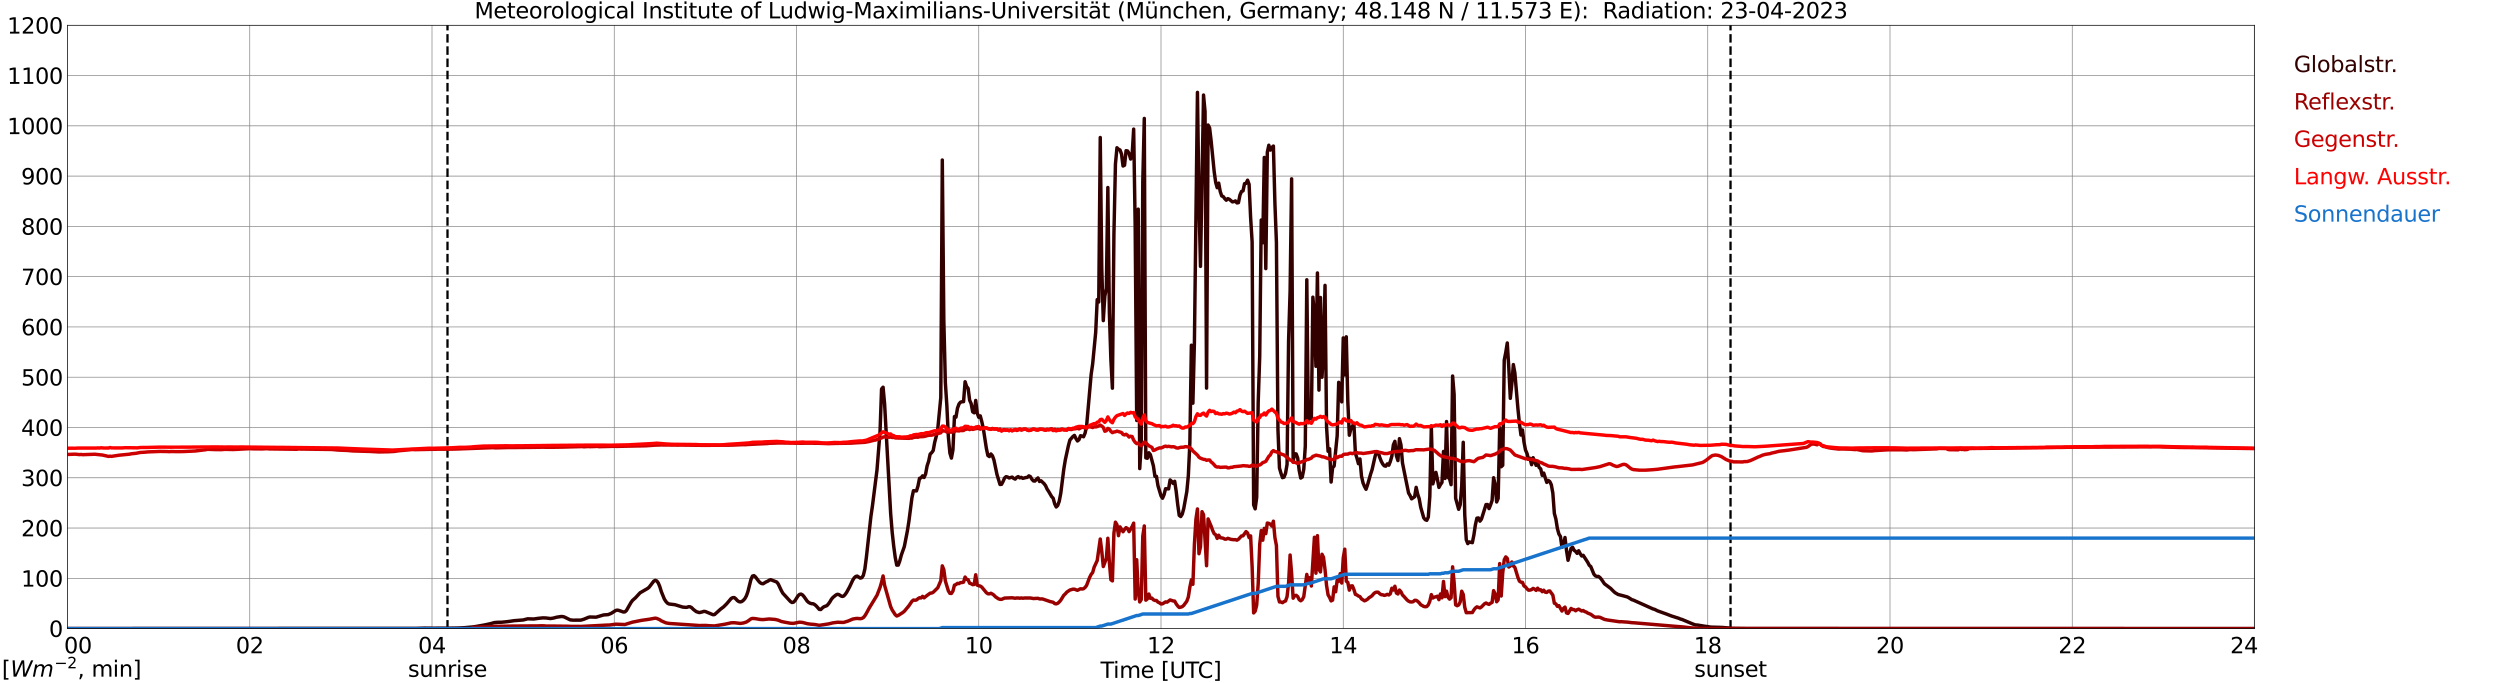 <?xml version="1.0" encoding="utf-8" standalone="no"?>
<!DOCTYPE svg PUBLIC "-//W3C//DTD SVG 1.1//EN"
  "http://www.w3.org/Graphics/SVG/1.1/DTD/svg11.dtd">
<svg xmlns:xlink="http://www.w3.org/1999/xlink" width="1085.4pt" height="296.64pt" viewBox="0 0 1085.4 296.64" xmlns="http://www.w3.org/2000/svg" version="1.1">
 <defs>
  <style type="text/css">*{stroke-linejoin: round; stroke-linecap: butt}</style>
 </defs>
 <g id="figure_1">
  <g id="patch_1">
   <path d="M 0 296.64 
L 1085.4 296.64 
L 1085.4 0 
L 0 0 
z
" style="fill: #ffffff"/>
  </g>
  <g id="axes_1">
   <g id="patch_2">
    <path d="M 29.306 272.909 
L 978.814 272.909 
L 978.814 10.976 
L 29.306 10.976 
z
" style="fill: #ffffff"/>
   </g>
   <g id="patch_3">
    <path d="M 978.814 272.909 
L 978.814 272.909 
L 978.814 10.976 
L 978.814 10.976 
z
" clip-path="url(#pbe92dd451a)" style="fill: #d3d3d3; opacity: 0.25; stroke: #d3d3d3; stroke-linejoin: miter"/>
   </g>
   <g id="matplotlib.axis_1">
    <g id="xtick_1">
     <g id="line2d_1">
      <path d="M 29.306 272.909 
L 29.306 10.976 
" clip-path="url(#pbe92dd451a)" style="fill: none; stroke: #808080; stroke-width: 0.3; stroke-linecap: square"/>
     </g>
     <g id="line2d_2"/>
     <g id="text_1">
      <!--    00 -->
      <g transform="translate(18.733 283.627) scale(0.095 -0.095)">
       <defs>
        <path id="DejaVuSans-20" transform="scale(0.016)"/>
        <path id="DejaVuSans-30" d="M 2034 4250 
Q 1547 4250 1301 3770 
Q 1056 3291 1056 2328 
Q 1056 1369 1301 889 
Q 1547 409 2034 409 
Q 2525 409 2770 889 
Q 3016 1369 3016 2328 
Q 3016 3291 2770 3770 
Q 2525 4250 2034 4250 
z
M 2034 4750 
Q 2819 4750 3233 4129 
Q 3647 3509 3647 2328 
Q 3647 1150 3233 529 
Q 2819 -91 2034 -91 
Q 1250 -91 836 529 
Q 422 1150 422 2328 
Q 422 3509 836 4129 
Q 1250 4750 2034 4750 
z
" transform="scale(0.016)"/>
       </defs>
       <use xlink:href="#DejaVuSans-20"/>
       <use xlink:href="#DejaVuSans-20" transform="translate(31.787 0)"/>
       <use xlink:href="#DejaVuSans-20" transform="translate(63.574 0)"/>
       <use xlink:href="#DejaVuSans-30" transform="translate(95.361 0)"/>
       <use xlink:href="#DejaVuSans-30" transform="translate(158.984 0)"/>
      </g>
     </g>
    </g>
    <g id="xtick_2">
     <g id="line2d_3">
      <path d="M 108.431 272.909 
L 108.431 10.976 
" clip-path="url(#pbe92dd451a)" style="fill: none; stroke: #808080; stroke-width: 0.3; stroke-linecap: square"/>
     </g>
     <g id="line2d_4"/>
     <g id="text_2">
      <!-- 02 -->
      <g transform="translate(102.387 283.627) scale(0.095 -0.095)">
       <defs>
        <path id="DejaVuSans-32" d="M 1228 531 
L 3431 531 
L 3431 0 
L 469 0 
L 469 531 
Q 828 903 1448 1529 
Q 2069 2156 2228 2338 
Q 2531 2678 2651 2914 
Q 2772 3150 2772 3378 
Q 2772 3750 2511 3984 
Q 2250 4219 1831 4219 
Q 1534 4219 1204 4116 
Q 875 4013 500 3803 
L 500 4441 
Q 881 4594 1212 4672 
Q 1544 4750 1819 4750 
Q 2544 4750 2975 4387 
Q 3406 4025 3406 3419 
Q 3406 3131 3298 2873 
Q 3191 2616 2906 2266 
Q 2828 2175 2409 1742 
Q 1991 1309 1228 531 
z
" transform="scale(0.016)"/>
       </defs>
       <use xlink:href="#DejaVuSans-30"/>
       <use xlink:href="#DejaVuSans-32" transform="translate(63.623 0)"/>
      </g>
     </g>
    </g>
    <g id="xtick_3">
     <g id="line2d_5">
      <path d="M 187.557 272.909 
L 187.557 10.976 
" clip-path="url(#pbe92dd451a)" style="fill: none; stroke: #808080; stroke-width: 0.3; stroke-linecap: square"/>
     </g>
     <g id="line2d_6"/>
     <g id="text_3">
      <!-- 04 -->
      <g transform="translate(181.513 283.627) scale(0.095 -0.095)">
       <defs>
        <path id="DejaVuSans-34" d="M 2419 4116 
L 825 1625 
L 2419 1625 
L 2419 4116 
z
M 2253 4666 
L 3047 4666 
L 3047 1625 
L 3713 1625 
L 3713 1100 
L 3047 1100 
L 3047 0 
L 2419 0 
L 2419 1100 
L 313 1100 
L 313 1709 
L 2253 4666 
z
" transform="scale(0.016)"/>
       </defs>
       <use xlink:href="#DejaVuSans-30"/>
       <use xlink:href="#DejaVuSans-34" transform="translate(63.623 0)"/>
      </g>
     </g>
    </g>
    <g id="xtick_4">
     <g id="line2d_7">
      <path d="M 266.683 272.909 
L 266.683 10.976 
" clip-path="url(#pbe92dd451a)" style="fill: none; stroke: #808080; stroke-width: 0.3; stroke-linecap: square"/>
     </g>
     <g id="line2d_8"/>
     <g id="text_4">
      <!-- 06 -->
      <g transform="translate(260.638 283.627) scale(0.095 -0.095)">
       <defs>
        <path id="DejaVuSans-36" d="M 2113 2584 
Q 1688 2584 1439 2293 
Q 1191 2003 1191 1497 
Q 1191 994 1439 701 
Q 1688 409 2113 409 
Q 2538 409 2786 701 
Q 3034 994 3034 1497 
Q 3034 2003 2786 2293 
Q 2538 2584 2113 2584 
z
M 3366 4563 
L 3366 3988 
Q 3128 4100 2886 4159 
Q 2644 4219 2406 4219 
Q 1781 4219 1451 3797 
Q 1122 3375 1075 2522 
Q 1259 2794 1537 2939 
Q 1816 3084 2150 3084 
Q 2853 3084 3261 2657 
Q 3669 2231 3669 1497 
Q 3669 778 3244 343 
Q 2819 -91 2113 -91 
Q 1303 -91 875 529 
Q 447 1150 447 2328 
Q 447 3434 972 4092 
Q 1497 4750 2381 4750 
Q 2619 4750 2861 4703 
Q 3103 4656 3366 4563 
z
" transform="scale(0.016)"/>
       </defs>
       <use xlink:href="#DejaVuSans-30"/>
       <use xlink:href="#DejaVuSans-36" transform="translate(63.623 0)"/>
      </g>
     </g>
    </g>
    <g id="xtick_5">
     <g id="line2d_9">
      <path d="M 345.808 272.909 
L 345.808 10.976 
" clip-path="url(#pbe92dd451a)" style="fill: none; stroke: #808080; stroke-width: 0.3; stroke-linecap: square"/>
     </g>
     <g id="line2d_10"/>
     <g id="text_5">
      <!-- 08 -->
      <g transform="translate(339.764 283.627) scale(0.095 -0.095)">
       <defs>
        <path id="DejaVuSans-38" d="M 2034 2216 
Q 1584 2216 1326 1975 
Q 1069 1734 1069 1313 
Q 1069 891 1326 650 
Q 1584 409 2034 409 
Q 2484 409 2743 651 
Q 3003 894 3003 1313 
Q 3003 1734 2745 1975 
Q 2488 2216 2034 2216 
z
M 1403 2484 
Q 997 2584 770 2862 
Q 544 3141 544 3541 
Q 544 4100 942 4425 
Q 1341 4750 2034 4750 
Q 2731 4750 3128 4425 
Q 3525 4100 3525 3541 
Q 3525 3141 3298 2862 
Q 3072 2584 2669 2484 
Q 3125 2378 3379 2068 
Q 3634 1759 3634 1313 
Q 3634 634 3220 271 
Q 2806 -91 2034 -91 
Q 1263 -91 848 271 
Q 434 634 434 1313 
Q 434 1759 690 2068 
Q 947 2378 1403 2484 
z
M 1172 3481 
Q 1172 3119 1398 2916 
Q 1625 2713 2034 2713 
Q 2441 2713 2670 2916 
Q 2900 3119 2900 3481 
Q 2900 3844 2670 4047 
Q 2441 4250 2034 4250 
Q 1625 4250 1398 4047 
Q 1172 3844 1172 3481 
z
" transform="scale(0.016)"/>
       </defs>
       <use xlink:href="#DejaVuSans-30"/>
       <use xlink:href="#DejaVuSans-38" transform="translate(63.623 0)"/>
      </g>
     </g>
    </g>
    <g id="xtick_6">
     <g id="line2d_11">
      <path d="M 424.934 272.909 
L 424.934 10.976 
" clip-path="url(#pbe92dd451a)" style="fill: none; stroke: #808080; stroke-width: 0.3; stroke-linecap: square"/>
     </g>
     <g id="line2d_12"/>
     <g id="text_6">
      <!-- 10 -->
      <g transform="translate(418.89 283.627) scale(0.095 -0.095)">
       <defs>
        <path id="DejaVuSans-31" d="M 794 531 
L 1825 531 
L 1825 4091 
L 703 3866 
L 703 4441 
L 1819 4666 
L 2450 4666 
L 2450 531 
L 3481 531 
L 3481 0 
L 794 0 
L 794 531 
z
" transform="scale(0.016)"/>
       </defs>
       <use xlink:href="#DejaVuSans-31"/>
       <use xlink:href="#DejaVuSans-30" transform="translate(63.623 0)"/>
      </g>
     </g>
    </g>
    <g id="xtick_7">
     <g id="line2d_13">
      <path d="M 504.06 272.909 
L 504.06 10.976 
" clip-path="url(#pbe92dd451a)" style="fill: none; stroke: #808080; stroke-width: 0.3; stroke-linecap: square"/>
     </g>
     <g id="line2d_14"/>
     <g id="text_7">
      <!-- 12 -->
      <g transform="translate(498.015 283.627) scale(0.095 -0.095)">
       <use xlink:href="#DejaVuSans-31"/>
       <use xlink:href="#DejaVuSans-32" transform="translate(63.623 0)"/>
      </g>
     </g>
    </g>
    <g id="xtick_8">
     <g id="line2d_15">
      <path d="M 583.185 272.909 
L 583.185 10.976 
" clip-path="url(#pbe92dd451a)" style="fill: none; stroke: #808080; stroke-width: 0.3; stroke-linecap: square"/>
     </g>
     <g id="line2d_16"/>
     <g id="text_8">
      <!-- 14 -->
      <g transform="translate(577.141 283.627) scale(0.095 -0.095)">
       <use xlink:href="#DejaVuSans-31"/>
       <use xlink:href="#DejaVuSans-34" transform="translate(63.623 0)"/>
      </g>
     </g>
    </g>
    <g id="xtick_9">
     <g id="line2d_17">
      <path d="M 662.311 272.909 
L 662.311 10.976 
" clip-path="url(#pbe92dd451a)" style="fill: none; stroke: #808080; stroke-width: 0.3; stroke-linecap: square"/>
     </g>
     <g id="line2d_18"/>
     <g id="text_9">
      <!-- 16 -->
      <g transform="translate(656.267 283.627) scale(0.095 -0.095)">
       <use xlink:href="#DejaVuSans-31"/>
       <use xlink:href="#DejaVuSans-36" transform="translate(63.623 0)"/>
      </g>
     </g>
    </g>
    <g id="xtick_10">
     <g id="line2d_19">
      <path d="M 741.437 272.909 
L 741.437 10.976 
" clip-path="url(#pbe92dd451a)" style="fill: none; stroke: #808080; stroke-width: 0.3; stroke-linecap: square"/>
     </g>
     <g id="line2d_20"/>
     <g id="text_10">
      <!-- 18 -->
      <g transform="translate(735.392 283.627) scale(0.095 -0.095)">
       <use xlink:href="#DejaVuSans-31"/>
       <use xlink:href="#DejaVuSans-38" transform="translate(63.623 0)"/>
      </g>
     </g>
    </g>
    <g id="xtick_11">
     <g id="line2d_21">
      <path d="M 820.562 272.909 
L 820.562 10.976 
" clip-path="url(#pbe92dd451a)" style="fill: none; stroke: #808080; stroke-width: 0.3; stroke-linecap: square"/>
     </g>
     <g id="line2d_22"/>
     <g id="text_11">
      <!-- 20 -->
      <g transform="translate(814.518 283.627) scale(0.095 -0.095)">
       <use xlink:href="#DejaVuSans-32"/>
       <use xlink:href="#DejaVuSans-30" transform="translate(63.623 0)"/>
      </g>
     </g>
    </g>
    <g id="xtick_12">
     <g id="line2d_23">
      <path d="M 899.688 272.909 
L 899.688 10.976 
" clip-path="url(#pbe92dd451a)" style="fill: none; stroke: #808080; stroke-width: 0.3; stroke-linecap: square"/>
     </g>
     <g id="line2d_24"/>
     <g id="text_12">
      <!-- 22 -->
      <g transform="translate(893.644 283.627) scale(0.095 -0.095)">
       <use xlink:href="#DejaVuSans-32"/>
       <use xlink:href="#DejaVuSans-32" transform="translate(63.623 0)"/>
      </g>
     </g>
    </g>
    <g id="xtick_13">
     <g id="line2d_25">
      <path d="M 978.814 272.909 
L 978.814 10.976 
" clip-path="url(#pbe92dd451a)" style="fill: none; stroke: #808080; stroke-width: 0.3; stroke-linecap: square"/>
     </g>
     <g id="line2d_26"/>
     <g id="text_13">
      <!-- 24    -->
      <g transform="translate(968.241 283.627) scale(0.095 -0.095)">
       <use xlink:href="#DejaVuSans-32"/>
       <use xlink:href="#DejaVuSans-34" transform="translate(63.623 0)"/>
       <use xlink:href="#DejaVuSans-20" transform="translate(127.246 0)"/>
       <use xlink:href="#DejaVuSans-20" transform="translate(159.033 0)"/>
       <use xlink:href="#DejaVuSans-20" transform="translate(190.82 0)"/>
      </g>
     </g>
    </g>
    <g id="text_14">
     <!-- Time [UTC] -->
     <g transform="translate(477.806 294.322) scale(0.095 -0.095)">
      <defs>
       <path id="DejaVuSans-54" d="M -19 4666 
L 3928 4666 
L 3928 4134 
L 2272 4134 
L 2272 0 
L 1638 0 
L 1638 4134 
L -19 4134 
L -19 4666 
z
" transform="scale(0.016)"/>
       <path id="DejaVuSans-69" d="M 603 3500 
L 1178 3500 
L 1178 0 
L 603 0 
L 603 3500 
z
M 603 4863 
L 1178 4863 
L 1178 4134 
L 603 4134 
L 603 4863 
z
" transform="scale(0.016)"/>
       <path id="DejaVuSans-6d" d="M 3328 2828 
Q 3544 3216 3844 3400 
Q 4144 3584 4550 3584 
Q 5097 3584 5394 3201 
Q 5691 2819 5691 2113 
L 5691 0 
L 5113 0 
L 5113 2094 
Q 5113 2597 4934 2840 
Q 4756 3084 4391 3084 
Q 3944 3084 3684 2787 
Q 3425 2491 3425 1978 
L 3425 0 
L 2847 0 
L 2847 2094 
Q 2847 2600 2669 2842 
Q 2491 3084 2119 3084 
Q 1678 3084 1418 2786 
Q 1159 2488 1159 1978 
L 1159 0 
L 581 0 
L 581 3500 
L 1159 3500 
L 1159 2956 
Q 1356 3278 1631 3431 
Q 1906 3584 2284 3584 
Q 2666 3584 2933 3390 
Q 3200 3197 3328 2828 
z
" transform="scale(0.016)"/>
       <path id="DejaVuSans-65" d="M 3597 1894 
L 3597 1613 
L 953 1613 
Q 991 1019 1311 708 
Q 1631 397 2203 397 
Q 2534 397 2845 478 
Q 3156 559 3463 722 
L 3463 178 
Q 3153 47 2828 -22 
Q 2503 -91 2169 -91 
Q 1331 -91 842 396 
Q 353 884 353 1716 
Q 353 2575 817 3079 
Q 1281 3584 2069 3584 
Q 2775 3584 3186 3129 
Q 3597 2675 3597 1894 
z
M 3022 2063 
Q 3016 2534 2758 2815 
Q 2500 3097 2075 3097 
Q 1594 3097 1305 2825 
Q 1016 2553 972 2059 
L 3022 2063 
z
" transform="scale(0.016)"/>
       <path id="DejaVuSans-5b" d="M 550 4863 
L 1875 4863 
L 1875 4416 
L 1125 4416 
L 1125 -397 
L 1875 -397 
L 1875 -844 
L 550 -844 
L 550 4863 
z
" transform="scale(0.016)"/>
       <path id="DejaVuSans-55" d="M 556 4666 
L 1191 4666 
L 1191 1831 
Q 1191 1081 1462 751 
Q 1734 422 2344 422 
Q 2950 422 3222 751 
Q 3494 1081 3494 1831 
L 3494 4666 
L 4128 4666 
L 4128 1753 
Q 4128 841 3676 375 
Q 3225 -91 2344 -91 
Q 1459 -91 1007 375 
Q 556 841 556 1753 
L 556 4666 
z
" transform="scale(0.016)"/>
       <path id="DejaVuSans-43" d="M 4122 4306 
L 4122 3641 
Q 3803 3938 3442 4084 
Q 3081 4231 2675 4231 
Q 1875 4231 1450 3742 
Q 1025 3253 1025 2328 
Q 1025 1406 1450 917 
Q 1875 428 2675 428 
Q 3081 428 3442 575 
Q 3803 722 4122 1019 
L 4122 359 
Q 3791 134 3420 21 
Q 3050 -91 2638 -91 
Q 1578 -91 968 557 
Q 359 1206 359 2328 
Q 359 3453 968 4101 
Q 1578 4750 2638 4750 
Q 3056 4750 3426 4639 
Q 3797 4528 4122 4306 
z
" transform="scale(0.016)"/>
       <path id="DejaVuSans-5d" d="M 1947 4863 
L 1947 -844 
L 622 -844 
L 622 -397 
L 1369 -397 
L 1369 4416 
L 622 4416 
L 622 4863 
L 1947 4863 
z
" transform="scale(0.016)"/>
      </defs>
      <use xlink:href="#DejaVuSans-54"/>
      <use xlink:href="#DejaVuSans-69" transform="translate(57.959 0)"/>
      <use xlink:href="#DejaVuSans-6d" transform="translate(85.742 0)"/>
      <use xlink:href="#DejaVuSans-65" transform="translate(183.154 0)"/>
      <use xlink:href="#DejaVuSans-20" transform="translate(244.678 0)"/>
      <use xlink:href="#DejaVuSans-5b" transform="translate(276.465 0)"/>
      <use xlink:href="#DejaVuSans-55" transform="translate(315.479 0)"/>
      <use xlink:href="#DejaVuSans-54" transform="translate(388.672 0)"/>
      <use xlink:href="#DejaVuSans-43" transform="translate(443.881 0)"/>
      <use xlink:href="#DejaVuSans-5d" transform="translate(513.705 0)"/>
     </g>
    </g>
   </g>
   <g id="matplotlib.axis_2">
    <g id="ytick_1">
     <g id="line2d_27">
      <path d="M 29.306 272.909 
L 978.814 272.909 
" clip-path="url(#pbe92dd451a)" style="fill: none; stroke: #808080; stroke-width: 0.3; stroke-linecap: square"/>
     </g>
     <g id="line2d_28"/>
     <g id="text_15">
      <!-- 0 -->
      <g transform="translate(21.261 276.518) scale(0.095 -0.095)">
       <use xlink:href="#DejaVuSans-30"/>
      </g>
     </g>
    </g>
    <g id="ytick_2">
     <g id="line2d_29">
      <path d="M 29.306 251.081 
L 978.814 251.081 
" clip-path="url(#pbe92dd451a)" style="fill: none; stroke: #808080; stroke-width: 0.3; stroke-linecap: square"/>
     </g>
     <g id="line2d_30"/>
     <g id="text_16">
      <!-- 100 -->
      <g transform="translate(9.173 254.69) scale(0.095 -0.095)">
       <use xlink:href="#DejaVuSans-31"/>
       <use xlink:href="#DejaVuSans-30" transform="translate(63.623 0)"/>
       <use xlink:href="#DejaVuSans-30" transform="translate(127.246 0)"/>
      </g>
     </g>
    </g>
    <g id="ytick_3">
     <g id="line2d_31">
      <path d="M 29.306 229.253 
L 978.814 229.253 
" clip-path="url(#pbe92dd451a)" style="fill: none; stroke: #808080; stroke-width: 0.3; stroke-linecap: square"/>
     </g>
     <g id="line2d_32"/>
     <g id="text_17">
      <!-- 200 -->
      <g transform="translate(9.173 232.863) scale(0.095 -0.095)">
       <use xlink:href="#DejaVuSans-32"/>
       <use xlink:href="#DejaVuSans-30" transform="translate(63.623 0)"/>
       <use xlink:href="#DejaVuSans-30" transform="translate(127.246 0)"/>
      </g>
     </g>
    </g>
    <g id="ytick_4">
     <g id="line2d_33">
      <path d="M 29.306 207.426 
L 978.814 207.426 
" clip-path="url(#pbe92dd451a)" style="fill: none; stroke: #808080; stroke-width: 0.3; stroke-linecap: square"/>
     </g>
     <g id="line2d_34"/>
     <g id="text_18">
      <!-- 300 -->
      <g transform="translate(9.173 211.035) scale(0.095 -0.095)">
       <defs>
        <path id="DejaVuSans-33" d="M 2597 2516 
Q 3050 2419 3304 2112 
Q 3559 1806 3559 1356 
Q 3559 666 3084 287 
Q 2609 -91 1734 -91 
Q 1441 -91 1130 -33 
Q 819 25 488 141 
L 488 750 
Q 750 597 1062 519 
Q 1375 441 1716 441 
Q 2309 441 2620 675 
Q 2931 909 2931 1356 
Q 2931 1769 2642 2001 
Q 2353 2234 1838 2234 
L 1294 2234 
L 1294 2753 
L 1863 2753 
Q 2328 2753 2575 2939 
Q 2822 3125 2822 3475 
Q 2822 3834 2567 4026 
Q 2313 4219 1838 4219 
Q 1578 4219 1281 4162 
Q 984 4106 628 3988 
L 628 4550 
Q 988 4650 1302 4700 
Q 1616 4750 1894 4750 
Q 2613 4750 3031 4423 
Q 3450 4097 3450 3541 
Q 3450 3153 3228 2886 
Q 3006 2619 2597 2516 
z
" transform="scale(0.016)"/>
       </defs>
       <use xlink:href="#DejaVuSans-33"/>
       <use xlink:href="#DejaVuSans-30" transform="translate(63.623 0)"/>
       <use xlink:href="#DejaVuSans-30" transform="translate(127.246 0)"/>
      </g>
     </g>
    </g>
    <g id="ytick_5">
     <g id="line2d_35">
      <path d="M 29.306 185.598 
L 978.814 185.598 
" clip-path="url(#pbe92dd451a)" style="fill: none; stroke: #808080; stroke-width: 0.3; stroke-linecap: square"/>
     </g>
     <g id="line2d_36"/>
     <g id="text_19">
      <!-- 400 -->
      <g transform="translate(9.173 189.207) scale(0.095 -0.095)">
       <use xlink:href="#DejaVuSans-34"/>
       <use xlink:href="#DejaVuSans-30" transform="translate(63.623 0)"/>
       <use xlink:href="#DejaVuSans-30" transform="translate(127.246 0)"/>
      </g>
     </g>
    </g>
    <g id="ytick_6">
     <g id="line2d_37">
      <path d="M 29.306 163.77 
L 978.814 163.77 
" clip-path="url(#pbe92dd451a)" style="fill: none; stroke: #808080; stroke-width: 0.3; stroke-linecap: square"/>
     </g>
     <g id="line2d_38"/>
     <g id="text_20">
      <!-- 500 -->
      <g transform="translate(9.173 167.379) scale(0.095 -0.095)">
       <defs>
        <path id="DejaVuSans-35" d="M 691 4666 
L 3169 4666 
L 3169 4134 
L 1269 4134 
L 1269 2991 
Q 1406 3038 1543 3061 
Q 1681 3084 1819 3084 
Q 2600 3084 3056 2656 
Q 3513 2228 3513 1497 
Q 3513 744 3044 326 
Q 2575 -91 1722 -91 
Q 1428 -91 1123 -41 
Q 819 9 494 109 
L 494 744 
Q 775 591 1075 516 
Q 1375 441 1709 441 
Q 2250 441 2565 725 
Q 2881 1009 2881 1497 
Q 2881 1984 2565 2268 
Q 2250 2553 1709 2553 
Q 1456 2553 1204 2497 
Q 953 2441 691 2322 
L 691 4666 
z
" transform="scale(0.016)"/>
       </defs>
       <use xlink:href="#DejaVuSans-35"/>
       <use xlink:href="#DejaVuSans-30" transform="translate(63.623 0)"/>
       <use xlink:href="#DejaVuSans-30" transform="translate(127.246 0)"/>
      </g>
     </g>
    </g>
    <g id="ytick_7">
     <g id="line2d_39">
      <path d="M 29.306 141.942 
L 978.814 141.942 
" clip-path="url(#pbe92dd451a)" style="fill: none; stroke: #808080; stroke-width: 0.3; stroke-linecap: square"/>
     </g>
     <g id="line2d_40"/>
     <g id="text_21">
      <!-- 600 -->
      <g transform="translate(9.173 145.551) scale(0.095 -0.095)">
       <use xlink:href="#DejaVuSans-36"/>
       <use xlink:href="#DejaVuSans-30" transform="translate(63.623 0)"/>
       <use xlink:href="#DejaVuSans-30" transform="translate(127.246 0)"/>
      </g>
     </g>
    </g>
    <g id="ytick_8">
     <g id="line2d_41">
      <path d="M 29.306 120.114 
L 978.814 120.114 
" clip-path="url(#pbe92dd451a)" style="fill: none; stroke: #808080; stroke-width: 0.3; stroke-linecap: square"/>
     </g>
     <g id="line2d_42"/>
     <g id="text_22">
      <!-- 700 -->
      <g transform="translate(9.173 123.724) scale(0.095 -0.095)">
       <defs>
        <path id="DejaVuSans-37" d="M 525 4666 
L 3525 4666 
L 3525 4397 
L 1831 0 
L 1172 0 
L 2766 4134 
L 525 4134 
L 525 4666 
z
" transform="scale(0.016)"/>
       </defs>
       <use xlink:href="#DejaVuSans-37"/>
       <use xlink:href="#DejaVuSans-30" transform="translate(63.623 0)"/>
       <use xlink:href="#DejaVuSans-30" transform="translate(127.246 0)"/>
      </g>
     </g>
    </g>
    <g id="ytick_9">
     <g id="line2d_43">
      <path d="M 29.306 98.287 
L 978.814 98.287 
" clip-path="url(#pbe92dd451a)" style="fill: none; stroke: #808080; stroke-width: 0.3; stroke-linecap: square"/>
     </g>
     <g id="line2d_44"/>
     <g id="text_23">
      <!-- 800 -->
      <g transform="translate(9.173 101.896) scale(0.095 -0.095)">
       <use xlink:href="#DejaVuSans-38"/>
       <use xlink:href="#DejaVuSans-30" transform="translate(63.623 0)"/>
       <use xlink:href="#DejaVuSans-30" transform="translate(127.246 0)"/>
      </g>
     </g>
    </g>
    <g id="ytick_10">
     <g id="line2d_45">
      <path d="M 29.306 76.459 
L 978.814 76.459 
" clip-path="url(#pbe92dd451a)" style="fill: none; stroke: #808080; stroke-width: 0.3; stroke-linecap: square"/>
     </g>
     <g id="line2d_46"/>
     <g id="text_24">
      <!-- 900 -->
      <g transform="translate(9.173 80.068) scale(0.095 -0.095)">
       <defs>
        <path id="DejaVuSans-39" d="M 703 97 
L 703 672 
Q 941 559 1184 500 
Q 1428 441 1663 441 
Q 2288 441 2617 861 
Q 2947 1281 2994 2138 
Q 2813 1869 2534 1725 
Q 2256 1581 1919 1581 
Q 1219 1581 811 2004 
Q 403 2428 403 3163 
Q 403 3881 828 4315 
Q 1253 4750 1959 4750 
Q 2769 4750 3195 4129 
Q 3622 3509 3622 2328 
Q 3622 1225 3098 567 
Q 2575 -91 1691 -91 
Q 1453 -91 1209 -44 
Q 966 3 703 97 
z
M 1959 2075 
Q 2384 2075 2632 2365 
Q 2881 2656 2881 3163 
Q 2881 3666 2632 3958 
Q 2384 4250 1959 4250 
Q 1534 4250 1286 3958 
Q 1038 3666 1038 3163 
Q 1038 2656 1286 2365 
Q 1534 2075 1959 2075 
z
" transform="scale(0.016)"/>
       </defs>
       <use xlink:href="#DejaVuSans-39"/>
       <use xlink:href="#DejaVuSans-30" transform="translate(63.623 0)"/>
       <use xlink:href="#DejaVuSans-30" transform="translate(127.246 0)"/>
      </g>
     </g>
    </g>
    <g id="ytick_11">
     <g id="line2d_47">
      <path d="M 29.306 54.631 
L 978.814 54.631 
" clip-path="url(#pbe92dd451a)" style="fill: none; stroke: #808080; stroke-width: 0.3; stroke-linecap: square"/>
     </g>
     <g id="line2d_48"/>
     <g id="text_25">
      <!-- 1000 -->
      <g transform="translate(3.128 58.24) scale(0.095 -0.095)">
       <use xlink:href="#DejaVuSans-31"/>
       <use xlink:href="#DejaVuSans-30" transform="translate(63.623 0)"/>
       <use xlink:href="#DejaVuSans-30" transform="translate(127.246 0)"/>
       <use xlink:href="#DejaVuSans-30" transform="translate(190.869 0)"/>
      </g>
     </g>
    </g>
    <g id="ytick_12">
     <g id="line2d_49">
      <path d="M 29.306 32.803 
L 978.814 32.803 
" clip-path="url(#pbe92dd451a)" style="fill: none; stroke: #808080; stroke-width: 0.3; stroke-linecap: square"/>
     </g>
     <g id="line2d_50"/>
     <g id="text_26">
      <!-- 1100 -->
      <g transform="translate(3.128 36.413) scale(0.095 -0.095)">
       <use xlink:href="#DejaVuSans-31"/>
       <use xlink:href="#DejaVuSans-31" transform="translate(63.623 0)"/>
       <use xlink:href="#DejaVuSans-30" transform="translate(127.246 0)"/>
       <use xlink:href="#DejaVuSans-30" transform="translate(190.869 0)"/>
      </g>
     </g>
    </g>
    <g id="ytick_13">
     <g id="line2d_51">
      <path d="M 29.306 10.976 
L 978.814 10.976 
" clip-path="url(#pbe92dd451a)" style="fill: none; stroke: #808080; stroke-width: 0.3; stroke-linecap: square"/>
     </g>
     <g id="line2d_52"/>
     <g id="text_27">
      <!-- 1200 -->
      <g transform="translate(3.128 14.585) scale(0.095 -0.095)">
       <use xlink:href="#DejaVuSans-31"/>
       <use xlink:href="#DejaVuSans-32" transform="translate(63.623 0)"/>
       <use xlink:href="#DejaVuSans-30" transform="translate(127.246 0)"/>
       <use xlink:href="#DejaVuSans-30" transform="translate(190.869 0)"/>
      </g>
     </g>
    </g>
   </g>
   <g id="line2d_53">
    <path d="M 194.283 272.909 
L 194.283 10.976 
" clip-path="url(#pbe92dd451a)" style="fill: none; stroke-dasharray: 3.7,1.6; stroke-dashoffset: 0; stroke: #000000"/>
   </g>
   <g id="line2d_54">
    <path d="M 751.327 272.909 
L 751.327 10.976 
" clip-path="url(#pbe92dd451a)" style="fill: none; stroke-dasharray: 3.7,1.6; stroke-dashoffset: 0; stroke: #000000"/>
   </g>
   <g id="line2d_55">
    <path d="M 29.306 272.909 
L 180.963 272.839 
L 184.26 272.717 
L 188.216 272.758 
L 191.513 272.739 
L 194.81 272.739 
L 198.767 272.677 
L 201.404 272.536 
L 205.36 272.191 
L 206.679 271.988 
L 210.635 271.278 
L 213.273 270.691 
L 214.592 270.305 
L 215.91 270.185 
L 217.889 270.143 
L 219.867 269.94 
L 221.186 269.779 
L 223.164 269.475 
L 227.12 269.17 
L 229.098 268.663 
L 230.417 268.705 
L 231.736 268.744 
L 233.714 268.46 
L 235.692 268.259 
L 237.011 268.299 
L 238.989 268.543 
L 240.308 268.34 
L 241.626 267.976 
L 243.604 267.67 
L 244.264 267.692 
L 244.923 267.834 
L 246.242 268.482 
L 247.561 269.13 
L 248.88 269.253 
L 252.176 269.231 
L 253.495 268.847 
L 255.473 268.015 
L 256.133 267.873 
L 258.77 267.954 
L 260.089 267.57 
L 262.067 266.983 
L 264.045 266.841 
L 265.364 266.293 
L 267.342 265.036 
L 268.002 264.894 
L 268.661 265.016 
L 270.639 265.706 
L 271.298 265.664 
L 271.958 265.077 
L 273.277 262.765 
L 273.936 261.611 
L 274.595 260.698 
L 275.914 259.524 
L 277.892 257.374 
L 281.189 255.471 
L 281.849 254.903 
L 283.827 252.327 
L 284.486 251.963 
L 285.145 252.227 
L 285.805 253.12 
L 286.464 254.7 
L 287.124 256.868 
L 288.442 260.111 
L 289.102 261.124 
L 289.761 261.853 
L 290.42 262.22 
L 293.058 262.543 
L 296.355 263.556 
L 297.674 263.697 
L 298.333 263.639 
L 298.992 263.394 
L 299.652 263.455 
L 300.311 263.839 
L 300.971 264.529 
L 302.289 265.542 
L 303.608 265.968 
L 304.927 265.664 
L 305.586 265.422 
L 306.246 265.503 
L 309.543 266.88 
L 310.202 266.841 
L 311.521 265.664 
L 312.839 264.468 
L 314.158 263.475 
L 315.477 262.159 
L 317.455 259.827 
L 318.114 259.483 
L 318.774 259.443 
L 319.433 259.95 
L 320.093 260.72 
L 320.752 261.165 
L 321.411 261.347 
L 322.071 261.144 
L 322.73 260.637 
L 323.39 259.889 
L 324.049 258.712 
L 324.708 256.868 
L 326.027 251.598 
L 326.686 250.118 
L 327.346 249.918 
L 328.005 250.485 
L 329.324 252.247 
L 329.983 252.956 
L 330.643 253.342 
L 331.302 253.443 
L 332.621 252.633 
L 333.28 252.369 
L 333.94 251.924 
L 334.599 251.679 
L 337.236 252.694 
L 337.896 253.565 
L 339.215 256.383 
L 339.874 257.557 
L 343.171 261.144 
L 343.83 261.569 
L 344.49 261.469 
L 345.149 260.801 
L 346.468 258.692 
L 347.127 258.064 
L 347.787 257.942 
L 348.446 258.308 
L 349.105 259.077 
L 350.424 260.962 
L 351.083 261.55 
L 351.743 261.914 
L 352.402 262.098 
L 353.062 262.137 
L 353.721 262.504 
L 354.38 263.071 
L 355.699 264.571 
L 356.359 264.632 
L 357.018 263.962 
L 357.677 263.455 
L 358.996 262.949 
L 359.655 262.22 
L 360.315 261.286 
L 360.974 260.153 
L 361.634 259.382 
L 362.952 258.308 
L 363.612 258.003 
L 364.271 258.166 
L 364.93 258.631 
L 365.59 258.956 
L 366.249 258.815 
L 366.909 258.125 
L 367.568 257.193 
L 368.887 254.761 
L 370.206 251.924 
L 370.865 250.889 
L 371.524 250.282 
L 372.184 250.118 
L 373.502 250.992 
L 374.162 250.808 
L 374.821 249.815 
L 375.481 247.08 
L 376.14 242.012 
L 378.118 224.156 
L 378.777 219.658 
L 380.756 204.012 
L 382.074 187.433 
L 382.734 168.889 
L 383.393 168.118 
L 384.053 175.313 
L 386.69 223.021 
L 387.349 231.067 
L 388.009 237.068 
L 388.668 241.992 
L 389.328 245.356 
L 389.987 245.336 
L 390.646 243.533 
L 391.306 241.04 
L 392.624 237.29 
L 393.943 230.541 
L 394.603 226.365 
L 395.921 216.111 
L 396.581 213.051 
L 397.899 213.131 
L 398.559 210.983 
L 399.218 207.659 
L 399.878 207.478 
L 400.537 206.605 
L 401.196 207.295 
L 401.856 205.795 
L 402.515 202.268 
L 403.175 200.262 
L 403.834 197.162 
L 404.493 196.533 
L 405.153 195.621 
L 405.812 192.013 
L 406.471 189.481 
L 407.131 186.298 
L 408.45 172.617 
L 409.109 69.478 
L 409.768 138.832 
L 410.428 166.031 
L 411.087 176.125 
L 411.746 189.704 
L 412.406 196.695 
L 413.065 198.884 
L 413.725 195.337 
L 414.384 180.866 
L 415.043 181.11 
L 415.703 177.218 
L 416.362 175.393 
L 417.022 174.603 
L 417.681 174.422 
L 418.34 174.38 
L 419 165.748 
L 419.659 167.795 
L 420.318 168.624 
L 420.978 173.752 
L 421.637 175.251 
L 422.297 178.779 
L 422.956 179.224 
L 423.615 173.854 
L 424.275 179.388 
L 424.934 181.171 
L 425.593 180.562 
L 426.253 183.055 
L 426.912 186.015 
L 428.231 194.608 
L 428.89 197.749 
L 429.55 198.214 
L 430.209 197.101 
L 430.869 197.872 
L 431.528 199.694 
L 432.847 205.998 
L 434.165 210.335 
L 434.825 210.274 
L 435.484 209.039 
L 436.144 207.539 
L 436.803 206.95 
L 437.462 207.113 
L 438.122 207.517 
L 439.44 207.133 
L 440.1 207.701 
L 440.759 208.004 
L 441.419 207.275 
L 442.078 206.93 
L 442.737 207.456 
L 443.397 207.255 
L 444.056 207.681 
L 445.375 207.336 
L 446.034 207.255 
L 446.694 206.605 
L 447.353 206.93 
L 448.012 208.085 
L 448.672 208.794 
L 449.331 208.855 
L 449.991 208.085 
L 450.65 207.498 
L 451.309 209.039 
L 451.969 208.733 
L 453.287 209.971 
L 453.947 210.861 
L 454.606 212.341 
L 455.266 213.334 
L 456.584 215.604 
L 457.244 216.314 
L 457.903 218.726 
L 458.563 220.103 
L 459.222 219.455 
L 459.881 217.61 
L 460.541 214.186 
L 461.859 203.667 
L 462.519 199.655 
L 463.838 193.574 
L 464.497 191.061 
L 465.816 189.52 
L 466.475 189.033 
L 467.134 190.391 
L 467.794 191.445 
L 468.453 190.9 
L 469.113 189.175 
L 469.772 189.339 
L 470.431 189.623 
L 471.091 188.062 
L 471.75 185.041 
L 473.728 162.585 
L 474.388 158.005 
L 475.706 144.284 
L 476.366 130.077 
L 477.025 131.111 
L 477.685 59.708 
L 478.344 116.539 
L 479.003 139.196 
L 479.663 128.638 
L 480.322 125.213 
L 480.981 81.416 
L 481.641 135.772 
L 482.3 156.18 
L 482.96 168.544 
L 483.619 101.764 
L 484.278 71.242 
L 484.938 64.148 
L 485.597 64.796 
L 486.256 65.1 
L 486.916 66.863 
L 487.575 72.072 
L 488.235 71.727 
L 488.894 65.425 
L 489.553 65.545 
L 490.213 66.66 
L 490.872 69.053 
L 491.532 67.147 
L 492.191 56.061 
L 492.85 98.4 
L 493.51 182.548 
L 494.169 90.8 
L 494.828 203.444 
L 495.488 192.661 
L 496.147 79.065 
L 496.807 51.42 
L 497.466 198.782 
L 498.125 198.965 
L 498.785 196.573 
L 499.444 197.385 
L 500.763 202.309 
L 501.422 206.808 
L 502.082 206.808 
L 502.741 210.861 
L 504.06 215.26 
L 504.719 216.314 
L 505.379 214.795 
L 506.038 212.18 
L 507.357 212.26 
L 508.016 208.368 
L 508.675 208.997 
L 509.335 209.89 
L 509.994 208.956 
L 510.654 213.354 
L 511.313 219.049 
L 511.972 223.753 
L 512.632 224.259 
L 513.291 223.185 
L 513.95 220.732 
L 515.269 213.415 
L 515.929 206.504 
L 516.588 192.277 
L 517.247 149.879 
L 517.907 175.051 
L 518.566 148.499 
L 519.885 40.111 
L 520.544 87.373 
L 521.204 115.646 
L 522.522 41.266 
L 523.182 48.421 
L 523.841 168.504 
L 524.501 54.278 
L 525.16 55.513 
L 525.819 61.107 
L 527.138 74.422 
L 527.797 79.185 
L 528.457 81.497 
L 529.116 79.51 
L 529.776 83.178 
L 530.435 85.083 
L 531.094 85.347 
L 531.754 86.26 
L 532.413 86.928 
L 533.073 86.238 
L 533.732 86.522 
L 535.051 87.637 
L 535.71 87.537 
L 536.369 87.231 
L 537.029 88.104 
L 537.688 87.982 
L 538.348 84.679 
L 539.007 83.138 
L 539.666 82.874 
L 540.326 79.733 
L 540.985 79.611 
L 541.644 78.234 
L 542.304 80.017 
L 542.963 94.386 
L 543.623 105.027 
L 544.282 219.191 
L 544.941 220.915 
L 545.601 215.969 
L 546.26 174.603 
L 546.919 154.681 
L 547.579 95.521 
L 548.238 105.411 
L 548.898 68.363 
L 549.557 116.62 
L 550.216 66.113 
L 550.876 63.052 
L 551.535 65.161 
L 552.195 64.006 
L 552.854 63.419 
L 553.513 88.224 
L 554.173 105.289 
L 554.832 186.48 
L 555.491 203.202 
L 556.151 205.492 
L 556.81 207.375 
L 557.47 207.153 
L 558.129 205.45 
L 558.788 201.641 
L 559.448 147.973 
L 560.107 126.429 
L 560.766 77.646 
L 561.426 200.222 
L 562.085 196.998 
L 562.745 197.079 
L 563.404 198.843 
L 564.063 204.295 
L 564.723 207.559 
L 565.382 207.113 
L 566.042 203.789 
L 566.701 193.757 
L 567.36 121.463 
L 568.02 182.529 
L 568.679 177.401 
L 569.338 181.92 
L 569.998 129.022 
L 570.657 136.826 
L 571.317 159.038 
L 571.976 118.504 
L 572.635 169.375 
L 573.295 129.164 
L 573.954 163.781 
L 574.613 152.066 
L 575.273 123.895 
L 575.932 185.225 
L 576.592 195.924 
L 577.251 194.831 
L 577.91 209.281 
L 578.57 203.038 
L 579.229 202.351 
L 580.548 189.136 
L 581.207 165.99 
L 581.867 168.221 
L 582.526 174.483 
L 583.185 146.716 
L 583.845 162.788 
L 584.504 146.229 
L 585.164 174.258 
L 585.823 188.953 
L 586.482 186.279 
L 587.801 183.886 
L 588.46 196.817 
L 589.12 198.843 
L 589.779 201.316 
L 590.439 199.268 
L 591.098 206.666 
L 591.757 209.606 
L 592.417 211.206 
L 593.076 212.422 
L 593.736 210.497 
L 595.054 205.876 
L 595.714 203.87 
L 597.032 198.033 
L 597.692 196.047 
L 598.351 196.411 
L 599.011 198.52 
L 599.67 200.242 
L 600.329 201.458 
L 600.989 202.248 
L 601.648 202.39 
L 602.307 201.397 
L 602.967 201.964 
L 603.626 200.342 
L 604.286 198.033 
L 604.945 193.148 
L 605.604 191.607 
L 606.264 197.872 
L 606.923 199.958 
L 607.582 190.452 
L 608.242 193.148 
L 608.901 200.991 
L 610.22 207.559 
L 611.539 214.024 
L 612.198 215.159 
L 612.858 216.578 
L 614.176 215.665 
L 614.836 211.592 
L 615.495 214.489 
L 616.154 216.536 
L 616.814 220.225 
L 618.133 224.827 
L 618.792 225.636 
L 619.451 225.901 
L 620.111 224.501 
L 620.77 215.543 
L 621.429 185.406 
L 622.089 210.071 
L 623.408 205.086 
L 624.067 208.085 
L 624.726 211.612 
L 625.386 210.396 
L 626.045 209.464 
L 626.705 196.005 
L 627.364 207.72 
L 628.023 183.016 
L 628.683 207.255 
L 629.342 207.882 
L 630.001 210.416 
L 630.661 163.255 
L 631.32 171.198 
L 631.98 216.355 
L 633.298 221.118 
L 633.958 219.151 
L 634.617 211.003 
L 635.276 192.033 
L 635.936 223.508 
L 636.595 234.352 
L 637.255 236.013 
L 637.914 235.284 
L 639.233 235.607 
L 639.892 232.344 
L 640.552 227.887 
L 641.211 224.968 
L 641.87 224.866 
L 642.53 226.265 
L 643.189 225.372 
L 645.167 219.071 
L 645.827 219.049 
L 646.486 220.812 
L 647.145 219.213 
L 647.805 217.287 
L 648.464 207.417 
L 649.123 210.193 
L 649.783 217.936 
L 650.442 216.395 
L 651.102 185.67 
L 651.761 202.634 
L 652.42 202.006 
L 653.08 156.364 
L 653.739 153.02 
L 654.399 148.905 
L 655.058 159.647 
L 655.717 172.942 
L 656.377 166.577 
L 657.036 158.289 
L 657.695 161.956 
L 659.014 177.36 
L 659.674 183.845 
L 660.333 188.872 
L 660.992 186.683 
L 661.652 191.932 
L 662.311 195.398 
L 662.97 196.898 
L 663.63 199.432 
L 664.289 198.985 
L 664.949 201.742 
L 665.608 198.723 
L 666.927 202.045 
L 667.586 200.991 
L 668.246 202.977 
L 668.905 203.545 
L 669.564 206.382 
L 670.224 205.389 
L 671.542 209.442 
L 672.202 208.613 
L 672.861 209.078 
L 673.521 210.477 
L 674.18 214.063 
L 674.839 222.921 
L 675.499 225.353 
L 676.158 229.487 
L 676.817 231.86 
L 677.477 232.912 
L 678.136 237.615 
L 678.796 236.539 
L 679.455 233.359 
L 680.114 238.932 
L 680.774 243.249 
L 682.092 238.08 
L 682.752 237.594 
L 683.411 238.912 
L 684.071 239.399 
L 684.73 240.25 
L 685.389 239.115 
L 686.049 240.37 
L 686.708 241.385 
L 687.368 241.101 
L 689.346 244.162 
L 690.005 245.439 
L 690.664 245.984 
L 691.983 249.248 
L 692.643 250.018 
L 693.302 250.282 
L 693.961 250.241 
L 694.621 250.727 
L 695.28 251.537 
L 696.599 253.462 
L 699.236 255.429 
L 700.555 256.748 
L 701.215 257.335 
L 702.533 258.105 
L 704.511 258.612 
L 706.49 259.159 
L 707.149 259.502 
L 708.468 260.353 
L 709.127 260.537 
L 717.699 264.387 
L 718.358 264.549 
L 719.677 265.219 
L 723.633 266.638 
L 725.612 267.408 
L 728.909 268.46 
L 729.568 268.766 
L 730.227 268.927 
L 734.843 270.872 
L 736.162 271.339 
L 736.821 271.339 
L 740.118 271.887 
L 741.437 272.049 
L 742.756 272.271 
L 746.712 272.372 
L 748.031 272.433 
L 750.668 272.656 
L 751.987 272.819 
L 758.581 272.909 
L 978.154 272.909 
L 978.154 272.909 
" clip-path="url(#pbe92dd451a)" style="fill: none; stroke: #330000; stroke-width: 1.5; stroke-linecap: square"/>
   </g>
   <g id="line2d_56">
    <path d="M 29.306 272.909 
L 204.701 272.909 
L 205.36 272.346 
L 207.998 272.263 
L 208.657 272.121 
L 209.317 272.204 
L 215.251 271.898 
L 216.57 271.92 
L 222.504 271.817 
L 233.714 271.737 
L 235.033 271.695 
L 236.351 271.717 
L 237.011 271.817 
L 238.989 271.798 
L 246.242 271.879 
L 248.22 271.959 
L 250.858 271.94 
L 252.176 271.979 
L 263.386 271.392 
L 264.705 271.352 
L 267.342 270.986 
L 271.298 271.149 
L 273.277 270.521 
L 274.595 270.115 
L 278.552 269.325 
L 281.849 268.86 
L 284.486 268.373 
L 285.145 268.493 
L 286.464 269.082 
L 287.124 269.547 
L 289.102 270.418 
L 290.42 270.663 
L 301.63 271.433 
L 303.608 271.575 
L 306.246 271.534 
L 308.224 271.676 
L 310.202 271.756 
L 314.818 270.986 
L 317.455 270.399 
L 318.774 270.359 
L 321.411 270.663 
L 322.73 270.479 
L 324.049 270.054 
L 324.708 269.65 
L 326.027 268.696 
L 326.686 268.493 
L 328.005 268.596 
L 329.983 268.941 
L 331.302 269.002 
L 333.94 268.738 
L 336.577 268.941 
L 337.896 269.264 
L 339.215 269.811 
L 340.533 270.095 
L 343.171 270.582 
L 344.49 270.643 
L 347.127 270.115 
L 348.446 270.237 
L 350.424 270.763 
L 351.743 270.966 
L 353.721 271.128 
L 355.699 271.494 
L 359.655 270.885 
L 361.634 270.418 
L 363.612 270.156 
L 366.249 270.237 
L 368.227 269.628 
L 370.206 268.777 
L 371.524 268.535 
L 372.184 268.493 
L 373.502 268.615 
L 374.162 268.493 
L 374.821 268.15 
L 375.481 267.38 
L 376.14 266.284 
L 377.459 263.852 
L 378.777 261.705 
L 380.756 258.441 
L 382.074 255.056 
L 382.734 252.786 
L 383.393 250.051 
L 384.053 254.085 
L 386.69 263.388 
L 387.349 264.826 
L 388.668 266.873 
L 389.328 267.441 
L 389.987 267.196 
L 391.965 265.92 
L 392.624 265.394 
L 394.603 263.001 
L 395.921 261.056 
L 396.581 260.508 
L 397.24 260.609 
L 397.899 260.489 
L 398.559 259.921 
L 399.218 259.515 
L 399.878 259.618 
L 400.537 258.908 
L 401.196 259.557 
L 402.515 258.502 
L 403.834 257.529 
L 404.493 257.468 
L 405.153 257.145 
L 407.131 255.198 
L 408.45 252.118 
L 409.109 245.672 
L 409.768 247.335 
L 410.428 252.218 
L 411.746 256.555 
L 412.406 257.61 
L 413.065 257.651 
L 413.725 256.617 
L 414.384 254.043 
L 415.043 253.801 
L 415.703 253.273 
L 416.362 253.375 
L 417.022 252.928 
L 417.681 252.928 
L 418.34 252.727 
L 419 250.538 
L 419.659 251.55 
L 420.318 251.692 
L 420.978 253.211 
L 421.637 253.436 
L 422.297 253.84 
L 422.956 253.74 
L 423.615 249.544 
L 424.275 254.043 
L 424.934 254.307 
L 425.593 254.449 
L 426.253 254.894 
L 428.231 257.306 
L 428.89 257.793 
L 429.55 257.832 
L 430.209 257.57 
L 430.869 257.915 
L 431.528 258.4 
L 432.187 259.109 
L 433.506 259.982 
L 434.165 260.205 
L 434.825 260.225 
L 436.144 259.657 
L 439.44 259.535 
L 440.759 259.738 
L 441.419 259.618 
L 442.078 259.618 
L 442.737 259.738 
L 443.397 259.596 
L 444.056 259.738 
L 444.716 259.638 
L 446.034 259.618 
L 447.353 259.618 
L 448.672 259.86 
L 450.65 259.76 
L 451.309 260.022 
L 452.628 260.044 
L 455.925 261.176 
L 457.244 261.482 
L 457.903 262.049 
L 458.563 262.191 
L 459.222 261.927 
L 459.881 261.36 
L 460.541 260.57 
L 461.859 258.441 
L 462.519 257.832 
L 463.178 257.064 
L 464.497 256.171 
L 465.816 255.787 
L 466.475 255.807 
L 467.794 256.294 
L 469.113 255.604 
L 469.772 255.726 
L 470.431 255.604 
L 471.091 255.056 
L 471.75 254.165 
L 473.069 250.699 
L 473.728 249.383 
L 474.388 248.551 
L 475.047 246.22 
L 476.366 243.363 
L 477.685 234.02 
L 478.344 239.29 
L 479.003 245.956 
L 480.322 242.553 
L 480.981 233.695 
L 481.641 244.111 
L 482.3 251.712 
L 482.96 252.199 
L 483.619 231.405 
L 484.278 226.704 
L 484.938 227.797 
L 485.597 232.56 
L 486.256 228.749 
L 487.575 230.858 
L 488.235 229.864 
L 488.894 229.074 
L 489.553 229.48 
L 490.213 230.816 
L 491.532 228.607 
L 492.191 227.129 
L 492.85 260.083 
L 493.51 242.998 
L 494.169 256.942 
L 494.828 261.34 
L 495.488 260.327 
L 496.147 232.783 
L 496.807 228.345 
L 497.466 260.57 
L 498.125 260.044 
L 498.785 257.915 
L 499.444 259.76 
L 500.103 259.677 
L 500.763 260.408 
L 501.422 260.692 
L 502.082 260.711 
L 502.741 261.421 
L 503.4 261.705 
L 504.06 262.211 
L 504.719 262.15 
L 506.038 261.318 
L 506.697 261.44 
L 508.016 260.469 
L 509.335 260.914 
L 509.994 260.976 
L 510.654 262.17 
L 511.313 263.082 
L 511.972 263.73 
L 512.632 263.61 
L 513.291 263.366 
L 513.95 262.798 
L 515.269 261.015 
L 515.929 259.17 
L 516.588 254.936 
L 517.247 251.734 
L 517.907 253.679 
L 518.566 236.229 
L 519.226 225.405 
L 519.885 220.967 
L 520.544 240.403 
L 521.204 237.404 
L 521.863 222.142 
L 522.522 223.441 
L 523.841 245.613 
L 524.501 225.305 
L 525.819 228.426 
L 526.479 230.29 
L 527.138 231.709 
L 527.797 232.154 
L 528.457 233.756 
L 529.116 232.377 
L 529.776 233.431 
L 531.094 233.676 
L 531.754 234.079 
L 532.413 234.06 
L 533.073 233.715 
L 534.391 234.162 
L 535.71 234.324 
L 536.369 234.282 
L 537.029 234.527 
L 537.688 234.121 
L 539.007 232.702 
L 539.666 232.621 
L 540.985 230.797 
L 541.644 231.405 
L 542.304 233.411 
L 542.963 232.661 
L 543.623 246.039 
L 544.282 266.103 
L 544.941 265.372 
L 545.601 262.717 
L 546.26 253.414 
L 546.919 236.349 
L 547.579 230.351 
L 548.238 234.527 
L 548.898 229.4 
L 549.557 231.689 
L 550.216 227.088 
L 550.876 227.23 
L 551.535 227.594 
L 552.195 228.406 
L 552.854 226.278 
L 553.513 233.392 
L 554.173 236.856 
L 554.832 258.908 
L 555.491 261.34 
L 556.151 261.36 
L 556.81 261.663 
L 557.47 261.176 
L 558.129 260.914 
L 558.788 259.05 
L 559.448 253.233 
L 560.107 240.97 
L 560.766 248.977 
L 561.426 259.718 
L 562.085 258.625 
L 562.745 258.461 
L 563.404 259.029 
L 564.063 260.347 
L 564.723 260.834 
L 565.382 260.327 
L 566.042 259.029 
L 567.36 249.383 
L 568.02 252.705 
L 568.679 250.802 
L 569.338 254.429 
L 570.657 233.27 
L 571.317 248.855 
L 571.976 232.56 
L 572.635 247.233 
L 573.295 248.307 
L 573.954 240.647 
L 574.613 241.964 
L 575.273 247.294 
L 575.932 254.124 
L 576.592 258.258 
L 577.251 259.373 
L 577.91 260.893 
L 578.57 260.528 
L 579.229 254.794 
L 579.889 256.922 
L 580.548 251.876 
L 581.207 252.421 
L 581.867 249.058 
L 582.526 253.131 
L 583.185 242.208 
L 583.845 238.438 
L 584.504 252.321 
L 585.164 252.847 
L 585.823 256.213 
L 586.482 254.408 
L 587.142 254.346 
L 587.801 255.929 
L 588.46 258.057 
L 589.12 258.299 
L 589.779 258.786 
L 590.439 259.029 
L 591.098 260.022 
L 592.417 260.853 
L 593.076 260.57 
L 593.736 260.144 
L 594.395 259.476 
L 595.054 259.109 
L 595.714 258.603 
L 596.373 257.793 
L 597.032 257.265 
L 597.692 257.084 
L 598.351 257.123 
L 599.011 257.752 
L 599.67 258.199 
L 600.329 258.238 
L 600.989 258.502 
L 601.648 258.341 
L 602.307 258.035 
L 602.967 258.299 
L 603.626 257.793 
L 604.286 255.381 
L 604.945 256.171 
L 605.604 254.53 
L 606.264 257.468 
L 606.923 257.874 
L 607.582 256.171 
L 608.242 256.922 
L 608.901 258.319 
L 609.561 258.967 
L 610.879 260.469 
L 611.539 260.995 
L 612.198 261.299 
L 612.858 261.36 
L 613.517 261.237 
L 614.176 260.65 
L 614.836 260.65 
L 615.495 261.056 
L 616.154 261.705 
L 616.814 262.536 
L 618.133 263.285 
L 618.792 263.427 
L 619.451 263.326 
L 620.111 262.595 
L 620.77 261.015 
L 621.429 258.158 
L 622.089 259.638 
L 622.748 259.251 
L 623.408 259.109 
L 624.067 258.847 
L 624.726 260.347 
L 625.386 257.874 
L 626.045 259.557 
L 626.705 252.463 
L 627.364 259.029 
L 628.023 256.658 
L 628.683 259.334 
L 629.342 260.124 
L 630.001 259.476 
L 630.661 246.098 
L 631.32 252.847 
L 631.98 262.595 
L 632.639 262.982 
L 633.298 262.656 
L 633.958 261.34 
L 634.617 256.678 
L 635.276 258.077 
L 635.936 263.649 
L 636.595 266 
L 639.233 265.939 
L 639.892 264.826 
L 640.552 263.994 
L 641.211 263.468 
L 642.53 263.933 
L 643.189 263.508 
L 644.508 262.15 
L 645.167 261.805 
L 645.827 262.17 
L 646.486 262.394 
L 647.145 261.886 
L 647.805 261.543 
L 648.464 256.435 
L 649.123 257.854 
L 649.783 261.259 
L 650.442 260.428 
L 651.102 244.701 
L 651.761 258.767 
L 652.42 248.754 
L 653.08 243.038 
L 653.739 241.782 
L 654.399 242.431 
L 655.058 246.181 
L 655.717 245.755 
L 656.377 243.991 
L 657.036 245.733 
L 657.695 246.323 
L 659.014 250.699 
L 659.674 252.321 
L 660.333 252.746 
L 660.992 252.847 
L 661.652 254.408 
L 662.311 254.794 
L 662.97 255.645 
L 663.63 256.232 
L 664.289 256.191 
L 664.949 255.99 
L 665.608 255.462 
L 666.267 255.765 
L 666.927 256.333 
L 667.586 255.361 
L 668.246 256.132 
L 668.905 256.049 
L 669.564 256.881 
L 670.224 256.252 
L 670.883 257.084 
L 671.542 257.206 
L 672.202 256.638 
L 672.861 256.577 
L 674.18 258.38 
L 674.839 261.908 
L 675.499 262.17 
L 676.158 263.265 
L 676.817 262.94 
L 678.136 265.291 
L 678.796 264.136 
L 679.455 263.588 
L 680.114 266.103 
L 680.774 266.326 
L 682.092 264.156 
L 682.752 264.643 
L 683.411 264.643 
L 684.071 265.171 
L 684.73 264.704 
L 685.389 264.461 
L 686.708 265.271 
L 687.368 265.068 
L 688.027 265.535 
L 688.686 265.738 
L 689.346 266.184 
L 690.664 266.71 
L 691.983 267.703 
L 692.643 267.967 
L 693.961 267.906 
L 694.621 268.008 
L 696.599 268.919 
L 697.918 269.183 
L 703.193 269.953 
L 703.852 269.912 
L 705.171 270.014 
L 706.49 270.095 
L 708.468 270.337 
L 709.786 270.418 
L 726.271 271.837 
L 730.887 272.204 
L 732.205 272.365 
L 734.184 272.588 
L 738.14 272.852 
L 978.154 272.909 
L 978.154 272.909 
" clip-path="url(#pbe92dd451a)" style="fill: none; stroke: #990000; stroke-width: 1.5; stroke-linecap: square"/>
   </g>
   <g id="line2d_57">
    <path d="M 29.306 197.289 
L 30.625 197.263 
L 32.603 197.177 
L 34.581 197.372 
L 35.24 197.306 
L 35.9 197.404 
L 41.175 197.21 
L 44.472 197.562 
L 47.109 198.157 
L 47.768 198.059 
L 48.428 198.129 
L 51.725 197.627 
L 56.34 197.175 
L 57 197.016 
L 58.978 196.813 
L 60.956 196.437 
L 62.934 196.322 
L 64.253 196.197 
L 69.528 195.986 
L 72.825 196.04 
L 73.484 196.112 
L 74.144 196.023 
L 76.781 196.073 
L 79.419 196.051 
L 84.694 195.811 
L 89.309 195.25 
L 89.969 195.069 
L 93.266 195.187 
L 95.903 195.224 
L 97.881 195.091 
L 101.178 195.171 
L 108.431 194.794 
L 109.75 194.866 
L 113.707 194.907 
L 115.025 194.848 
L 115.685 194.796 
L 117.003 194.903 
L 128.872 195.06 
L 129.532 194.944 
L 144.038 195.147 
L 146.676 195.398 
L 147.994 195.466 
L 150.632 195.564 
L 153.269 195.789 
L 160.523 195.997 
L 164.479 196.215 
L 168.435 196.143 
L 171.073 196.014 
L 173.051 195.721 
L 178.985 195.163 
L 180.304 195.226 
L 185.579 195.11 
L 187.557 195.075 
L 190.195 195.034 
L 192.173 195.014 
L 194.81 195.023 
L 196.788 194.984 
L 199.426 194.907 
L 201.404 194.824 
L 204.042 194.735 
L 213.932 194.357 
L 215.251 194.453 
L 216.57 194.414 
L 220.526 194.309 
L 223.823 194.296 
L 230.417 194.237 
L 235.033 194.17 
L 240.308 194.185 
L 244.264 194.121 
L 252.836 193.881 
L 253.495 193.988 
L 255.473 193.86 
L 256.133 193.927 
L 257.451 193.884 
L 259.43 193.796 
L 260.089 193.934 
L 266.023 193.785 
L 268.002 193.803 
L 276.573 193.619 
L 278.552 193.591 
L 280.53 193.539 
L 284.486 193.264 
L 287.124 193.183 
L 294.377 193.253 
L 295.696 193.229 
L 305.586 193.355 
L 317.455 193.272 
L 322.73 193.043 
L 323.39 193.082 
L 324.708 192.986 
L 329.983 192.72 
L 333.28 192.57 
L 333.94 192.458 
L 335.918 192.415 
L 337.896 192.327 
L 339.874 192.347 
L 347.787 192.447 
L 352.402 192.408 
L 353.721 192.458 
L 355.699 192.467 
L 359.655 192.62 
L 362.293 192.528 
L 369.546 192.404 
L 371.524 192.26 
L 375.481 192.037 
L 377.459 191.666 
L 379.437 191.153 
L 380.096 191.061 
L 380.756 190.784 
L 381.415 190.633 
L 382.074 190.31 
L 382.734 190.142 
L 383.393 189.771 
L 384.053 189.64 
L 384.712 189.811 
L 385.371 189.767 
L 386.031 189.837 
L 386.69 189.752 
L 387.349 189.937 
L 388.009 189.878 
L 388.668 190.123 
L 389.987 190.182 
L 394.603 190.302 
L 395.262 190.184 
L 395.921 190.214 
L 396.581 189.913 
L 397.899 189.784 
L 398.559 189.837 
L 399.218 189.618 
L 400.537 189.564 
L 401.196 189.509 
L 403.175 188.985 
L 404.493 188.937 
L 408.45 187.896 
L 409.109 186.862 
L 409.768 187.152 
L 410.428 187.108 
L 411.087 187.588 
L 411.746 187.477 
L 413.065 187.652 
L 413.725 187.442 
L 414.384 187.368 
L 415.043 186.971 
L 416.362 187.106 
L 417.022 186.892 
L 417.681 186.96 
L 418.34 186.89 
L 419 186.442 
L 420.318 186.229 
L 420.978 186.521 
L 421.637 186.224 
L 422.297 186.432 
L 424.275 185.956 
L 424.934 186.039 
L 425.593 186.336 
L 426.253 186.021 
L 426.912 186.091 
L 427.572 185.681 
L 428.89 186.023 
L 430.209 186.381 
L 430.869 186.002 
L 431.528 186.244 
L 432.847 186.316 
L 433.506 186.608 
L 434.165 186.285 
L 434.825 187.097 
L 435.484 186.637 
L 436.144 186.541 
L 436.803 186.7 
L 437.462 186.628 
L 438.122 187.008 
L 438.781 186.624 
L 439.44 187.062 
L 440.759 186.493 
L 441.419 186.894 
L 442.737 186.368 
L 443.397 186.752 
L 444.716 186.279 
L 445.375 186.394 
L 446.694 186.949 
L 448.672 186.322 
L 450.65 186.733 
L 451.309 186.421 
L 452.628 186.386 
L 453.287 186.639 
L 453.947 186.766 
L 454.606 186.379 
L 455.266 186.611 
L 455.925 186.305 
L 456.584 186.146 
L 457.244 186.79 
L 457.903 186.353 
L 458.563 186.794 
L 459.222 186.484 
L 459.881 186.755 
L 460.541 186.434 
L 461.2 186.259 
L 461.859 186.525 
L 463.178 186.761 
L 463.838 186.187 
L 464.497 186.436 
L 465.156 186.504 
L 465.816 186.274 
L 467.134 186.113 
L 467.794 185.877 
L 468.453 186.213 
L 469.772 185.456 
L 471.091 185.755 
L 471.75 185.971 
L 472.409 185.273 
L 473.728 185.401 
L 474.388 185.617 
L 475.047 185.314 
L 475.706 185.34 
L 476.366 185.22 
L 477.685 184.55 
L 478.344 184.971 
L 479.003 185.556 
L 479.663 187.23 
L 480.322 187.012 
L 480.981 185.999 
L 481.641 186.353 
L 482.3 187.268 
L 482.96 187.833 
L 483.619 187.543 
L 484.278 187.46 
L 484.938 187.172 
L 486.916 187.767 
L 487.575 188.614 
L 488.235 188.826 
L 488.894 188.536 
L 489.553 189.003 
L 490.213 189.749 
L 490.872 189.389 
L 491.532 189.54 
L 492.191 191.107 
L 492.85 192.024 
L 493.51 192.596 
L 494.169 192.386 
L 494.828 193.146 
L 495.488 193.491 
L 496.147 192.836 
L 496.807 191.945 
L 497.466 192.299 
L 498.785 193.543 
L 500.103 194.226 
L 500.763 195.582 
L 501.422 195.372 
L 502.082 194.995 
L 503.4 194.447 
L 504.06 194.488 
L 504.719 194.259 
L 505.379 193.886 
L 506.038 193.694 
L 506.697 193.905 
L 507.357 193.759 
L 508.675 194.021 
L 509.335 193.923 
L 509.994 194.073 
L 510.654 194.423 
L 511.313 194.565 
L 512.632 194.196 
L 513.95 194.139 
L 514.61 193.905 
L 515.929 194.049 
L 516.588 194.407 
L 517.247 194.905 
L 517.907 195.798 
L 519.885 197.581 
L 520.544 198.513 
L 521.204 198.937 
L 522.522 199.421 
L 523.182 199.495 
L 523.841 199.849 
L 524.501 199.696 
L 525.16 199.703 
L 525.819 200.563 
L 526.479 201.067 
L 527.797 202.525 
L 528.457 202.778 
L 529.116 202.722 
L 529.776 202.905 
L 531.094 202.833 
L 532.413 202.787 
L 533.073 203.132 
L 533.732 203.091 
L 534.391 202.885 
L 535.051 202.87 
L 535.71 202.632 
L 539.007 202.316 
L 539.666 202.172 
L 540.985 202.276 
L 541.644 202.307 
L 542.304 202.484 
L 542.963 202.407 
L 543.623 201.934 
L 544.282 202.342 
L 544.941 202.069 
L 545.601 202.42 
L 546.26 201.973 
L 546.919 201.883 
L 547.579 201.467 
L 548.238 200.825 
L 548.898 200.626 
L 549.557 200.305 
L 550.876 198.12 
L 551.535 197.503 
L 552.195 196.143 
L 552.854 195.647 
L 553.513 196.047 
L 554.173 196.147 
L 554.832 196.501 
L 555.491 196.656 
L 556.151 197.105 
L 557.47 197.522 
L 560.107 199.712 
L 560.766 199.908 
L 561.426 200.733 
L 562.085 200.692 
L 563.404 201.187 
L 564.723 200.633 
L 566.701 199.991 
L 567.36 199.493 
L 568.02 199.48 
L 569.338 198.887 
L 569.998 198.123 
L 570.657 197.939 
L 571.317 197.603 
L 573.295 198.011 
L 573.954 198.317 
L 574.613 198.341 
L 577.91 199.578 
L 579.229 199.415 
L 579.889 197.978 
L 580.548 198.714 
L 581.207 198.293 
L 581.867 198.005 
L 582.526 198.112 
L 583.185 197.391 
L 583.845 197.206 
L 585.164 197.16 
L 585.823 196.852 
L 586.482 196.75 
L 587.142 196.968 
L 587.801 196.678 
L 589.12 196.499 
L 589.779 196.708 
L 591.098 196.723 
L 591.757 196.9 
L 595.054 196.429 
L 596.373 196.193 
L 597.032 196.053 
L 598.351 196.252 
L 600.329 196.68 
L 600.989 196.915 
L 602.307 196.918 
L 604.945 196.171 
L 608.242 195.898 
L 608.901 195.643 
L 610.22 195.499 
L 611.539 195.767 
L 612.858 195.615 
L 613.517 195.641 
L 614.836 195.237 
L 618.133 195.311 
L 620.77 194.938 
L 622.089 195.272 
L 622.748 195.529 
L 624.067 196.702 
L 624.726 197.319 
L 626.045 198.19 
L 626.705 198.136 
L 627.364 198.511 
L 628.023 198.496 
L 629.342 198.887 
L 631.32 199.151 
L 631.98 199.41 
L 632.639 199.544 
L 633.298 199.93 
L 634.617 200.425 
L 635.936 200.371 
L 636.595 200.098 
L 637.914 199.971 
L 639.892 200.447 
L 640.552 199.98 
L 641.211 199.373 
L 641.87 198.967 
L 643.848 198.555 
L 645.167 197.531 
L 646.486 197.699 
L 647.145 197.821 
L 649.123 197.162 
L 650.442 196.475 
L 651.761 195.329 
L 653.08 194.822 
L 653.739 194.746 
L 654.399 194.835 
L 655.717 195.379 
L 657.695 197.52 
L 662.311 199.192 
L 662.97 199.188 
L 663.63 199.404 
L 664.289 199.373 
L 664.949 199.537 
L 665.608 199.581 
L 666.267 199.829 
L 667.586 200.115 
L 668.246 200.576 
L 669.564 201.037 
L 670.224 201.443 
L 670.883 201.685 
L 672.202 202.333 
L 672.861 202.444 
L 674.18 202.471 
L 675.499 202.724 
L 676.817 203.099 
L 678.136 203.125 
L 679.455 203.37 
L 680.114 203.346 
L 681.433 203.593 
L 682.092 203.8 
L 686.049 203.767 
L 686.708 203.857 
L 688.027 203.68 
L 692.643 203.005 
L 694.621 202.606 
L 698.577 201.331 
L 699.236 201.405 
L 700.555 202.095 
L 701.874 202.549 
L 702.533 202.44 
L 704.511 201.663 
L 705.171 201.593 
L 705.83 201.735 
L 706.49 202.167 
L 707.808 203.272 
L 708.468 203.645 
L 709.127 203.876 
L 711.765 204.125 
L 714.402 204.13 
L 717.699 203.913 
L 719.677 203.734 
L 726.93 202.735 
L 728.249 202.604 
L 734.843 201.849 
L 737.48 201.2 
L 738.799 200.895 
L 739.459 200.648 
L 740.777 199.803 
L 742.756 198.221 
L 743.415 197.795 
L 744.734 197.546 
L 746.052 197.721 
L 747.371 198.24 
L 749.349 199.482 
L 750.668 200.03 
L 751.327 200.244 
L 751.987 200.307 
L 752.646 200.524 
L 756.602 200.55 
L 757.262 200.419 
L 758.581 200.384 
L 759.899 199.98 
L 761.218 199.397 
L 763.196 198.459 
L 763.856 198.225 
L 765.174 197.634 
L 766.493 197.26 
L 768.471 196.955 
L 769.131 196.712 
L 770.449 196.429 
L 772.428 195.916 
L 774.406 195.7 
L 777.043 195.357 
L 784.296 194.209 
L 784.956 193.886 
L 786.275 192.914 
L 786.934 192.79 
L 787.593 192.788 
L 788.912 193.115 
L 789.572 192.484 
L 790.231 192.611 
L 790.89 193.395 
L 791.55 193.838 
L 792.209 193.921 
L 793.528 194.307 
L 794.847 194.567 
L 798.143 194.962 
L 800.122 194.947 
L 803.419 195.034 
L 805.397 195.2 
L 806.056 195.121 
L 808.694 195.689 
L 810.672 195.748 
L 812.65 195.791 
L 813.969 195.636 
L 819.903 195.274 
L 825.837 195.287 
L 827.816 195.368 
L 829.134 195.2 
L 831.112 195.23 
L 835.728 195.062 
L 841.003 194.875 
L 841.663 194.704 
L 844.959 194.735 
L 845.619 195.08 
L 846.278 195.241 
L 850.235 195.291 
L 850.894 194.837 
L 851.553 195.156 
L 852.213 195.069 
L 852.872 195.246 
L 854.191 195.139 
L 854.85 194.774 
L 856.169 194.713 
L 871.335 194.56 
L 878.588 194.449 
L 890.457 194.309 
L 893.754 194.231 
L 895.072 194.244 
L 897.71 194.187 
L 937.273 193.984 
L 939.251 194.078 
L 941.229 194.111 
L 946.504 194.279 
L 950.46 194.309 
L 978.154 194.744 
L 978.154 194.744 
" clip-path="url(#pbe92dd451a)" style="fill: none; stroke: #cc0000; stroke-width: 1.5; stroke-linecap: square"/>
   </g>
   <g id="line2d_58">
    <path d="M 29.306 194.593 
L 32.603 194.604 
L 33.921 194.53 
L 41.834 194.525 
L 42.493 194.46 
L 43.153 194.53 
L 43.812 194.407 
L 45.131 194.521 
L 47.109 194.51 
L 47.768 194.29 
L 48.428 194.46 
L 53.043 194.477 
L 54.362 194.37 
L 57 194.401 
L 59.637 194.442 
L 60.956 194.287 
L 63.594 194.276 
L 69.528 194.121 
L 73.484 194.148 
L 81.397 194.132 
L 84.034 194.1 
L 93.925 194.034 
L 97.222 194.087 
L 99.86 194.073 
L 102.497 194.091 
L 105.135 194.071 
L 121.619 194.248 
L 123.597 194.255 
L 146.676 194.508 
L 153.269 194.796 
L 155.907 194.901 
L 170.413 195.403 
L 186.238 194.597 
L 188.216 194.617 
L 196.129 194.41 
L 199.426 194.218 
L 202.063 194.196 
L 204.042 194.106 
L 206.02 193.925 
L 209.976 193.67 
L 219.867 193.545 
L 221.845 193.574 
L 224.482 193.55 
L 226.461 193.541 
L 236.351 193.43 
L 238.329 193.395 
L 256.792 193.244 
L 265.364 193.283 
L 272.617 193.139 
L 283.167 192.578 
L 285.145 192.417 
L 289.102 192.749 
L 291.739 192.884 
L 293.717 192.908 
L 296.355 192.938 
L 302.289 193.004 
L 303.608 193.098 
L 310.202 193.148 
L 312.839 193.161 
L 314.158 193.078 
L 316.136 192.899 
L 320.752 192.613 
L 325.368 192.275 
L 326.686 192.033 
L 329.324 191.958 
L 330.643 191.961 
L 331.961 191.834 
L 337.236 191.646 
L 339.215 191.786 
L 339.874 191.801 
L 341.193 191.987 
L 342.512 192.026 
L 343.171 192.133 
L 344.49 192.098 
L 346.468 192.048 
L 348.446 191.904 
L 349.765 192.03 
L 352.402 192.004 
L 353.721 192.013 
L 355.04 192.054 
L 357.018 192.299 
L 358.996 192.327 
L 360.315 192.253 
L 362.293 192.102 
L 364.93 192.159 
L 366.249 192.017 
L 367.568 191.98 
L 370.206 191.694 
L 373.502 191.415 
L 374.162 191.476 
L 376.14 191.118 
L 381.415 188.931 
L 383.393 187.481 
L 385.371 188.226 
L 386.031 188.54 
L 386.69 188.414 
L 387.349 189.025 
L 388.009 189.149 
L 388.668 189.594 
L 390.646 189.649 
L 391.306 189.813 
L 393.943 189.669 
L 394.603 189.531 
L 395.262 189.21 
L 395.921 189.241 
L 396.581 188.82 
L 397.899 188.63 
L 398.559 188.66 
L 399.878 188.3 
L 401.196 188.252 
L 401.856 187.953 
L 402.515 187.835 
L 403.175 187.85 
L 405.812 187.025 
L 406.471 187.093 
L 407.131 186.7 
L 407.79 186.875 
L 408.45 186.255 
L 409.109 184.997 
L 409.768 185.004 
L 410.428 185.406 
L 411.087 186.292 
L 411.746 186.403 
L 412.406 186.763 
L 413.065 186.822 
L 413.725 186.327 
L 415.043 185.916 
L 415.703 186.377 
L 416.362 186.397 
L 417.022 185.919 
L 418.34 185.716 
L 419 185.085 
L 420.318 185.174 
L 420.978 185.934 
L 421.637 185.534 
L 422.956 185.864 
L 423.615 185.408 
L 424.934 185.168 
L 425.593 185.809 
L 426.253 185.94 
L 428.231 185.74 
L 428.89 186.124 
L 430.209 186.423 
L 430.869 186.143 
L 432.187 186.242 
L 432.847 186.176 
L 433.506 186.709 
L 434.165 186.689 
L 434.825 187.056 
L 435.484 186.798 
L 436.144 186.702 
L 436.803 186.842 
L 437.462 186.748 
L 438.122 186.927 
L 438.781 186.746 
L 439.44 186.942 
L 440.759 186.473 
L 441.419 186.589 
L 442.078 186.565 
L 442.737 186.205 
L 443.397 186.449 
L 444.056 186.449 
L 444.716 186.318 
L 445.375 186.336 
L 446.034 186.678 
L 447.353 186.859 
L 448.012 186.464 
L 448.672 186.281 
L 449.331 186.425 
L 449.991 186.691 
L 450.65 186.63 
L 451.309 186.298 
L 453.287 186.477 
L 453.947 186.805 
L 454.606 186.521 
L 455.925 186.528 
L 456.584 186.429 
L 457.244 186.931 
L 457.903 186.818 
L 458.563 187.058 
L 459.222 186.768 
L 460.541 186.698 
L 461.2 186.442 
L 461.859 186.667 
L 463.178 186.619 
L 463.838 186.026 
L 465.156 186.181 
L 465.816 185.91 
L 466.475 185.842 
L 467.134 185.484 
L 468.453 185.139 
L 469.772 185.152 
L 471.75 185.524 
L 473.069 184.709 
L 475.047 183.895 
L 475.706 183.983 
L 476.366 183.295 
L 477.025 183.173 
L 477.685 182.199 
L 478.344 182.033 
L 479.663 183.36 
L 480.322 182.575 
L 480.981 181.012 
L 481.641 182.177 
L 482.3 183.072 
L 482.96 183.537 
L 483.619 182.051 
L 484.278 181.097 
L 484.938 180.464 
L 487.575 179.534 
L 488.235 180.374 
L 488.894 179.7 
L 489.553 179.294 
L 490.213 179.495 
L 490.872 179.032 
L 491.532 179.244 
L 492.191 179.13 
L 492.85 180.938 
L 493.51 181.732 
L 494.169 181.948 
L 494.828 183.317 
L 495.488 184.129 
L 496.147 181.608 
L 496.807 180.169 
L 497.466 182.673 
L 498.125 183.36 
L 499.444 183.788 
L 500.103 183.93 
L 500.763 184.334 
L 502.082 184.882 
L 503.4 184.76 
L 504.06 185.329 
L 504.719 185.159 
L 505.379 185.192 
L 506.038 185.019 
L 506.697 185.373 
L 507.357 185.369 
L 508.675 185.022 
L 509.335 184.62 
L 509.994 184.873 
L 510.654 184.836 
L 511.313 185.08 
L 511.972 184.928 
L 512.632 185.521 
L 513.291 185.862 
L 513.95 185.829 
L 514.61 185.373 
L 515.269 185.421 
L 516.588 184.679 
L 517.247 183.9 
L 517.907 183.921 
L 518.566 183.026 
L 519.226 180.841 
L 519.885 179.645 
L 520.544 180.294 
L 521.204 180.331 
L 521.863 179.689 
L 522.522 179.355 
L 523.182 180.099 
L 523.841 180.636 
L 524.501 178.942 
L 525.16 178.159 
L 525.819 178.694 
L 526.479 178.491 
L 527.138 178.633 
L 527.797 179.543 
L 528.457 179.248 
L 529.116 179.7 
L 529.776 179.717 
L 530.435 179.868 
L 531.094 179.567 
L 531.754 179.656 
L 532.413 179.379 
L 533.073 179.501 
L 533.732 179.783 
L 534.391 179.639 
L 535.051 179.379 
L 535.71 178.921 
L 536.369 179.196 
L 537.029 178.504 
L 537.688 178.347 
L 538.348 177.849 
L 539.007 178.482 
L 539.666 178.722 
L 540.326 178.526 
L 541.644 179.466 
L 543.623 179.172 
L 544.282 182.439 
L 545.601 183.188 
L 546.26 181.787 
L 546.919 181.252 
L 547.579 180.165 
L 548.238 180.112 
L 548.898 179.324 
L 549.557 180.18 
L 550.216 179.1 
L 550.876 178.379 
L 551.535 178.209 
L 552.195 177.62 
L 554.173 179.486 
L 554.832 181.564 
L 556.151 183.201 
L 556.81 183.408 
L 557.47 183.882 
L 558.788 183.679 
L 559.448 183.14 
L 560.766 181.424 
L 561.426 182.981 
L 562.745 183.494 
L 563.404 183.9 
L 564.063 184.157 
L 564.723 183.852 
L 565.382 183.943 
L 566.042 183.873 
L 566.701 183.594 
L 567.36 182.612 
L 568.02 183.611 
L 568.679 183.288 
L 569.338 183.769 
L 569.998 182.579 
L 570.657 181.645 
L 571.317 181.957 
L 571.976 181.333 
L 572.635 181.195 
L 573.295 180.743 
L 573.954 181.232 
L 574.613 180.85 
L 575.273 181.114 
L 575.932 182.398 
L 576.592 183.236 
L 577.251 183.644 
L 577.91 184.277 
L 578.57 184.476 
L 580.548 184.1 
L 581.207 183.478 
L 581.867 183.149 
L 582.526 183.701 
L 583.185 181.987 
L 583.845 181.883 
L 584.504 182.631 
L 585.164 182.893 
L 585.823 182.909 
L 586.482 182.562 
L 587.142 183.45 
L 587.801 183.666 
L 588.46 184.024 
L 589.12 183.548 
L 589.779 184.244 
L 590.439 184.565 
L 591.098 184.624 
L 591.757 185.063 
L 592.417 185.362 
L 594.395 185.037 
L 595.054 185.1 
L 595.714 184.823 
L 596.373 184.823 
L 597.032 184.216 
L 598.351 184.415 
L 599.011 184.635 
L 599.67 184.441 
L 600.989 184.674 
L 602.307 184.858 
L 602.967 184.76 
L 603.626 184.428 
L 604.286 184.297 
L 605.604 184.314 
L 607.582 184.275 
L 608.242 184.426 
L 608.901 184.373 
L 609.561 184.629 
L 610.879 184.33 
L 612.198 185.124 
L 612.858 184.995 
L 613.517 185.102 
L 614.176 184.751 
L 614.836 184.111 
L 615.495 184.648 
L 616.154 184.757 
L 616.814 184.712 
L 618.133 185.36 
L 620.111 185.233 
L 620.77 185.331 
L 621.429 184.799 
L 622.089 185.059 
L 623.408 184.576 
L 624.726 184.653 
L 625.386 184.399 
L 626.045 185.137 
L 626.705 184.437 
L 627.364 184.731 
L 628.023 184.327 
L 629.342 184.64 
L 630.001 184.437 
L 630.661 183.714 
L 631.32 183.727 
L 631.98 184.554 
L 632.639 185.052 
L 633.298 185.703 
L 633.958 185.74 
L 634.617 185.469 
L 635.936 185.657 
L 637.255 186.515 
L 637.914 186.737 
L 639.233 186.835 
L 641.211 186.239 
L 641.87 186.301 
L 642.53 186.124 
L 643.189 186.124 
L 645.827 185.473 
L 647.145 185.964 
L 649.123 185.225 
L 650.442 185.266 
L 651.102 184.037 
L 652.42 183.769 
L 653.08 182.885 
L 653.739 182.363 
L 654.399 182.898 
L 655.058 182.994 
L 658.355 182.815 
L 659.014 183.203 
L 659.674 183.43 
L 660.333 183.31 
L 661.652 184.127 
L 662.311 184.419 
L 663.63 184.306 
L 664.289 184.092 
L 664.949 184.255 
L 665.608 184.644 
L 666.927 184.487 
L 667.586 184.572 
L 668.905 184.404 
L 669.564 184.762 
L 670.224 184.62 
L 670.883 185.107 
L 671.542 185.412 
L 672.202 185.53 
L 673.521 185.469 
L 674.839 185.445 
L 675.499 186.043 
L 676.158 186.325 
L 678.796 186.962 
L 682.092 187.809 
L 682.752 187.735 
L 683.411 187.922 
L 684.071 187.739 
L 684.73 187.868 
L 685.389 187.709 
L 686.049 187.938 
L 688.686 188.195 
L 696.599 188.935 
L 697.258 189.042 
L 699.236 189.103 
L 702.533 189.407 
L 703.193 189.636 
L 705.83 189.636 
L 707.808 189.957 
L 710.446 190.295 
L 711.765 190.627 
L 712.424 190.756 
L 713.083 190.708 
L 714.402 191.077 
L 715.721 191.127 
L 717.04 191.369 
L 717.699 191.066 
L 718.358 191.356 
L 719.677 191.716 
L 720.337 191.579 
L 720.996 191.694 
L 722.315 191.742 
L 723.633 191.904 
L 724.952 192.035 
L 725.612 191.963 
L 726.271 192.037 
L 727.59 192.327 
L 732.205 192.855 
L 733.524 193.091 
L 735.502 193.292 
L 736.162 193.172 
L 738.14 193.382 
L 742.756 193.296 
L 745.393 193.085 
L 746.712 193.061 
L 747.371 192.869 
L 749.349 192.917 
L 750.668 193.242 
L 751.327 193.434 
L 751.987 193.397 
L 753.306 193.613 
L 755.943 193.794 
L 756.602 193.881 
L 758.581 193.857 
L 761.878 193.973 
L 766.493 193.735 
L 782.978 192.535 
L 784.296 192 
L 784.956 191.736 
L 786.275 191.961 
L 786.934 191.919 
L 788.912 192.122 
L 789.572 192.404 
L 790.89 193.373 
L 791.55 193.473 
L 792.868 193.964 
L 796.825 194.34 
L 798.803 194.484 
L 801.44 194.497 
L 804.078 194.569 
L 806.056 194.493 
L 813.309 194.425 
L 817.265 194.414 
L 822.541 194.44 
L 827.816 194.578 
L 837.706 194.521 
L 849.575 194.484 
L 850.894 194.451 
L 856.828 194.486 
L 858.147 194.527 
L 862.763 194.473 
L 864.741 194.322 
L 866.06 194.421 
L 887.819 194.231 
L 888.479 194.135 
L 892.435 194.135 
L 895.072 194.121 
L 896.391 194.049 
L 898.369 194.041 
L 900.347 193.969 
L 901.666 193.98 
L 904.963 193.953 
L 908.26 193.969 
L 909.579 193.894 
L 911.557 193.905 
L 913.535 193.818 
L 932.657 193.744 
L 933.316 193.812 
L 934.635 193.779 
L 937.932 193.77 
L 940.57 193.868 
L 944.526 193.971 
L 945.845 193.993 
L 951.12 194.115 
L 951.779 194.067 
L 953.098 194.141 
L 957.714 194.141 
L 959.032 194.224 
L 978.154 194.582 
L 978.154 194.582 
" clip-path="url(#pbe92dd451a)" style="fill: none; stroke: #ff0000; stroke-width: 1.5; stroke-linecap: square"/>
   </g>
   <g id="line2d_59">
    <path d="M 29.306 272.909 
L 407.79 272.909 
L 409.109 272.472 
L 475.706 272.472 
L 477.685 271.817 
L 478.344 271.817 
L 480.981 270.944 
L 482.3 270.944 
L 493.51 267.234 
L 494.169 267.234 
L 496.147 266.579 
L 515.929 266.579 
L 516.588 266.36 
L 517.247 266.36 
L 543.623 257.629 
L 544.941 257.629 
L 554.173 254.573 
L 558.129 254.573 
L 560.107 253.919 
L 566.042 253.919 
L 568.02 253.264 
L 568.679 253.264 
L 574.613 251.299 
L 577.91 251.299 
L 583.845 249.335 
L 620.111 249.335 
L 620.77 249.117 
L 625.386 249.117 
L 626.045 248.898 
L 626.705 248.898 
L 627.364 248.68 
L 628.683 248.68 
L 630.661 248.025 
L 633.298 248.025 
L 635.276 247.37 
L 647.145 247.37 
L 648.464 246.934 
L 649.783 246.934 
L 690.005 233.619 
L 978.154 233.619 
L 978.154 233.619 
" clip-path="url(#pbe92dd451a)" style="fill: none; stroke: #1773cc; stroke-width: 1.5; stroke-linecap: square"/>
   </g>
   <g id="patch_4">
    <path d="M 29.306 272.909 
L 29.306 10.976 
" style="fill: none; stroke: #000000; stroke-width: 0.3; stroke-linejoin: miter; stroke-linecap: square"/>
   </g>
   <g id="patch_5">
    <path d="M 978.814 272.909 
L 978.814 10.976 
" style="fill: none; stroke: #000000; stroke-width: 0.3; stroke-linejoin: miter; stroke-linecap: square"/>
   </g>
   <g id="patch_6">
    <path d="M 29.306 272.909 
L 978.814 272.909 
" style="fill: none; stroke: #000000; stroke-width: 0.3; stroke-linejoin: miter; stroke-linecap: square"/>
   </g>
   <g id="patch_7">
    <path d="M 29.306 10.976 
L 978.814 10.976 
" style="fill: none; stroke: #000000; stroke-width: 0.3; stroke-linejoin: miter; stroke-linecap: square"/>
   </g>
   <g id="text_28">
    <!-- sunrise -->
    <g transform="translate(177.118 293.863) scale(0.095 -0.095)">
     <defs>
      <path id="DejaVuSans-73" d="M 2834 3397 
L 2834 2853 
Q 2591 2978 2328 3040 
Q 2066 3103 1784 3103 
Q 1356 3103 1142 2972 
Q 928 2841 928 2578 
Q 928 2378 1081 2264 
Q 1234 2150 1697 2047 
L 1894 2003 
Q 2506 1872 2764 1633 
Q 3022 1394 3022 966 
Q 3022 478 2636 193 
Q 2250 -91 1575 -91 
Q 1294 -91 989 -36 
Q 684 19 347 128 
L 347 722 
Q 666 556 975 473 
Q 1284 391 1588 391 
Q 1994 391 2212 530 
Q 2431 669 2431 922 
Q 2431 1156 2273 1281 
Q 2116 1406 1581 1522 
L 1381 1569 
Q 847 1681 609 1914 
Q 372 2147 372 2553 
Q 372 3047 722 3315 
Q 1072 3584 1716 3584 
Q 2034 3584 2315 3537 
Q 2597 3491 2834 3397 
z
" transform="scale(0.016)"/>
      <path id="DejaVuSans-75" d="M 544 1381 
L 544 3500 
L 1119 3500 
L 1119 1403 
Q 1119 906 1312 657 
Q 1506 409 1894 409 
Q 2359 409 2629 706 
Q 2900 1003 2900 1516 
L 2900 3500 
L 3475 3500 
L 3475 0 
L 2900 0 
L 2900 538 
Q 2691 219 2414 64 
Q 2138 -91 1772 -91 
Q 1169 -91 856 284 
Q 544 659 544 1381 
z
M 1991 3584 
L 1991 3584 
z
" transform="scale(0.016)"/>
      <path id="DejaVuSans-6e" d="M 3513 2113 
L 3513 0 
L 2938 0 
L 2938 2094 
Q 2938 2591 2744 2837 
Q 2550 3084 2163 3084 
Q 1697 3084 1428 2787 
Q 1159 2491 1159 1978 
L 1159 0 
L 581 0 
L 581 3500 
L 1159 3500 
L 1159 2956 
Q 1366 3272 1645 3428 
Q 1925 3584 2291 3584 
Q 2894 3584 3203 3211 
Q 3513 2838 3513 2113 
z
" transform="scale(0.016)"/>
      <path id="DejaVuSans-72" d="M 2631 2963 
Q 2534 3019 2420 3045 
Q 2306 3072 2169 3072 
Q 1681 3072 1420 2755 
Q 1159 2438 1159 1844 
L 1159 0 
L 581 0 
L 581 3500 
L 1159 3500 
L 1159 2956 
Q 1341 3275 1631 3429 
Q 1922 3584 2338 3584 
Q 2397 3584 2469 3576 
Q 2541 3569 2628 3553 
L 2631 2963 
z
" transform="scale(0.016)"/>
     </defs>
     <use xlink:href="#DejaVuSans-73"/>
     <use xlink:href="#DejaVuSans-75" transform="translate(52.1 0)"/>
     <use xlink:href="#DejaVuSans-6e" transform="translate(115.479 0)"/>
     <use xlink:href="#DejaVuSans-72" transform="translate(178.857 0)"/>
     <use xlink:href="#DejaVuSans-69" transform="translate(219.971 0)"/>
     <use xlink:href="#DejaVuSans-73" transform="translate(247.754 0)"/>
     <use xlink:href="#DejaVuSans-65" transform="translate(299.854 0)"/>
    </g>
   </g>
   <g id="text_29">
    <!-- sunset -->
    <g transform="translate(735.573 293.863) scale(0.095 -0.095)">
     <defs>
      <path id="DejaVuSans-74" d="M 1172 4494 
L 1172 3500 
L 2356 3500 
L 2356 3053 
L 1172 3053 
L 1172 1153 
Q 1172 725 1289 603 
Q 1406 481 1766 481 
L 2356 481 
L 2356 0 
L 1766 0 
Q 1100 0 847 248 
Q 594 497 594 1153 
L 594 3053 
L 172 3053 
L 172 3500 
L 594 3500 
L 594 4494 
L 1172 4494 
z
" transform="scale(0.016)"/>
     </defs>
     <use xlink:href="#DejaVuSans-73"/>
     <use xlink:href="#DejaVuSans-75" transform="translate(52.1 0)"/>
     <use xlink:href="#DejaVuSans-6e" transform="translate(115.479 0)"/>
     <use xlink:href="#DejaVuSans-73" transform="translate(178.857 0)"/>
     <use xlink:href="#DejaVuSans-65" transform="translate(230.957 0)"/>
     <use xlink:href="#DejaVuSans-74" transform="translate(292.48 0)"/>
    </g>
   </g>
   <g id="text_30">
    <!-- [$Wm^{-2}$, min] -->
    <g transform="translate(0.821 293.863) scale(0.095 -0.095)">
     <defs>
      <path id="DejaVuSans-Oblique-57" d="M 616 4666 
L 1228 4666 
L 1453 697 
L 3213 4666 
L 3916 4666 
L 4147 697 
L 5888 4666 
L 6528 4666 
L 4453 0 
L 3659 0 
L 3444 3891 
L 1697 0 
L 903 0 
L 616 4666 
z
" transform="scale(0.016)"/>
      <path id="DejaVuSans-Oblique-6d" d="M 5747 2113 
L 5338 0 
L 4763 0 
L 5166 2094 
Q 5191 2228 5203 2325 
Q 5216 2422 5216 2491 
Q 5216 2772 5059 2928 
Q 4903 3084 4622 3084 
Q 4203 3084 3875 2770 
Q 3547 2456 3450 1953 
L 3066 0 
L 2491 0 
L 2900 2094 
Q 2925 2209 2937 2307 
Q 2950 2406 2950 2484 
Q 2950 2769 2794 2926 
Q 2638 3084 2363 3084 
Q 1938 3084 1609 2770 
Q 1281 2456 1184 1953 
L 800 0 
L 225 0 
L 909 3500 
L 1484 3500 
L 1375 2956 
Q 1609 3263 1923 3423 
Q 2238 3584 2597 3584 
Q 2978 3584 3223 3384 
Q 3469 3184 3519 2828 
Q 3781 3197 4126 3390 
Q 4472 3584 4856 3584 
Q 5306 3584 5551 3325 
Q 5797 3066 5797 2591 
Q 5797 2488 5784 2364 
Q 5772 2241 5747 2113 
z
" transform="scale(0.016)"/>
      <path id="DejaVuSans-2212" d="M 678 2272 
L 4684 2272 
L 4684 1741 
L 678 1741 
L 678 2272 
z
" transform="scale(0.016)"/>
      <path id="DejaVuSans-2c" d="M 750 794 
L 1409 794 
L 1409 256 
L 897 -744 
L 494 -744 
L 750 256 
L 750 794 
z
" transform="scale(0.016)"/>
     </defs>
     <use xlink:href="#DejaVuSans-5b" transform="translate(0 0.766)"/>
     <use xlink:href="#DejaVuSans-Oblique-57" transform="translate(39.014 0.766)"/>
     <use xlink:href="#DejaVuSans-Oblique-6d" transform="translate(137.891 0.766)"/>
     <use xlink:href="#DejaVuSans-2212" transform="translate(239.953 39.047) scale(0.7)"/>
     <use xlink:href="#DejaVuSans-32" transform="translate(298.605 39.047) scale(0.7)"/>
     <use xlink:href="#DejaVuSans-2c" transform="translate(345.875 0.766)"/>
     <use xlink:href="#DejaVuSans-20" transform="translate(377.663 0.766)"/>
     <use xlink:href="#DejaVuSans-6d" transform="translate(409.45 0.766)"/>
     <use xlink:href="#DejaVuSans-69" transform="translate(506.862 0.766)"/>
     <use xlink:href="#DejaVuSans-6e" transform="translate(534.645 0.766)"/>
     <use xlink:href="#DejaVuSans-5d" transform="translate(598.024 0.766)"/>
    </g>
   </g>
   <g id="text_31">
    <!-- Globalstr. -->
    <g style="fill: #330000" transform="translate(995.905 31.291) scale(0.095 -0.095)">
     <defs>
      <path id="DejaVuSans-47" d="M 3809 666 
L 3809 1919 
L 2778 1919 
L 2778 2438 
L 4434 2438 
L 4434 434 
Q 4069 175 3628 42 
Q 3188 -91 2688 -91 
Q 1594 -91 976 548 
Q 359 1188 359 2328 
Q 359 3472 976 4111 
Q 1594 4750 2688 4750 
Q 3144 4750 3555 4637 
Q 3966 4525 4313 4306 
L 4313 3634 
Q 3963 3931 3569 4081 
Q 3175 4231 2741 4231 
Q 1884 4231 1454 3753 
Q 1025 3275 1025 2328 
Q 1025 1384 1454 906 
Q 1884 428 2741 428 
Q 3075 428 3337 486 
Q 3600 544 3809 666 
z
" transform="scale(0.016)"/>
      <path id="DejaVuSans-6c" d="M 603 4863 
L 1178 4863 
L 1178 0 
L 603 0 
L 603 4863 
z
" transform="scale(0.016)"/>
      <path id="DejaVuSans-6f" d="M 1959 3097 
Q 1497 3097 1228 2736 
Q 959 2375 959 1747 
Q 959 1119 1226 758 
Q 1494 397 1959 397 
Q 2419 397 2687 759 
Q 2956 1122 2956 1747 
Q 2956 2369 2687 2733 
Q 2419 3097 1959 3097 
z
M 1959 3584 
Q 2709 3584 3137 3096 
Q 3566 2609 3566 1747 
Q 3566 888 3137 398 
Q 2709 -91 1959 -91 
Q 1206 -91 779 398 
Q 353 888 353 1747 
Q 353 2609 779 3096 
Q 1206 3584 1959 3584 
z
" transform="scale(0.016)"/>
      <path id="DejaVuSans-62" d="M 3116 1747 
Q 3116 2381 2855 2742 
Q 2594 3103 2138 3103 
Q 1681 3103 1420 2742 
Q 1159 2381 1159 1747 
Q 1159 1113 1420 752 
Q 1681 391 2138 391 
Q 2594 391 2855 752 
Q 3116 1113 3116 1747 
z
M 1159 2969 
Q 1341 3281 1617 3432 
Q 1894 3584 2278 3584 
Q 2916 3584 3314 3078 
Q 3713 2572 3713 1747 
Q 3713 922 3314 415 
Q 2916 -91 2278 -91 
Q 1894 -91 1617 61 
Q 1341 213 1159 525 
L 1159 0 
L 581 0 
L 581 4863 
L 1159 4863 
L 1159 2969 
z
" transform="scale(0.016)"/>
      <path id="DejaVuSans-61" d="M 2194 1759 
Q 1497 1759 1228 1600 
Q 959 1441 959 1056 
Q 959 750 1161 570 
Q 1363 391 1709 391 
Q 2188 391 2477 730 
Q 2766 1069 2766 1631 
L 2766 1759 
L 2194 1759 
z
M 3341 1997 
L 3341 0 
L 2766 0 
L 2766 531 
Q 2569 213 2275 61 
Q 1981 -91 1556 -91 
Q 1019 -91 701 211 
Q 384 513 384 1019 
Q 384 1609 779 1909 
Q 1175 2209 1959 2209 
L 2766 2209 
L 2766 2266 
Q 2766 2663 2505 2880 
Q 2244 3097 1772 3097 
Q 1472 3097 1187 3025 
Q 903 2953 641 2809 
L 641 3341 
Q 956 3463 1253 3523 
Q 1550 3584 1831 3584 
Q 2591 3584 2966 3190 
Q 3341 2797 3341 1997 
z
" transform="scale(0.016)"/>
      <path id="DejaVuSans-2e" d="M 684 794 
L 1344 794 
L 1344 0 
L 684 0 
L 684 794 
z
" transform="scale(0.016)"/>
     </defs>
     <use xlink:href="#DejaVuSans-47"/>
     <use xlink:href="#DejaVuSans-6c" transform="translate(77.49 0)"/>
     <use xlink:href="#DejaVuSans-6f" transform="translate(105.273 0)"/>
     <use xlink:href="#DejaVuSans-62" transform="translate(166.455 0)"/>
     <use xlink:href="#DejaVuSans-61" transform="translate(229.932 0)"/>
     <use xlink:href="#DejaVuSans-6c" transform="translate(291.211 0)"/>
     <use xlink:href="#DejaVuSans-73" transform="translate(318.994 0)"/>
     <use xlink:href="#DejaVuSans-74" transform="translate(371.094 0)"/>
     <use xlink:href="#DejaVuSans-72" transform="translate(410.303 0)"/>
     <use xlink:href="#DejaVuSans-2e" transform="translate(442.291 0)"/>
    </g>
   </g>
   <g id="text_32">
    <!-- Reflexstr. -->
    <g style="fill: #990000" transform="translate(995.905 47.531) scale(0.095 -0.095)">
     <defs>
      <path id="DejaVuSans-52" d="M 2841 2188 
Q 3044 2119 3236 1894 
Q 3428 1669 3622 1275 
L 4263 0 
L 3584 0 
L 2988 1197 
Q 2756 1666 2539 1819 
Q 2322 1972 1947 1972 
L 1259 1972 
L 1259 0 
L 628 0 
L 628 4666 
L 2053 4666 
Q 2853 4666 3247 4331 
Q 3641 3997 3641 3322 
Q 3641 2881 3436 2590 
Q 3231 2300 2841 2188 
z
M 1259 4147 
L 1259 2491 
L 2053 2491 
Q 2509 2491 2742 2702 
Q 2975 2913 2975 3322 
Q 2975 3731 2742 3939 
Q 2509 4147 2053 4147 
L 1259 4147 
z
" transform="scale(0.016)"/>
      <path id="DejaVuSans-66" d="M 2375 4863 
L 2375 4384 
L 1825 4384 
Q 1516 4384 1395 4259 
Q 1275 4134 1275 3809 
L 1275 3500 
L 2222 3500 
L 2222 3053 
L 1275 3053 
L 1275 0 
L 697 0 
L 697 3053 
L 147 3053 
L 147 3500 
L 697 3500 
L 697 3744 
Q 697 4328 969 4595 
Q 1241 4863 1831 4863 
L 2375 4863 
z
" transform="scale(0.016)"/>
      <path id="DejaVuSans-78" d="M 3513 3500 
L 2247 1797 
L 3578 0 
L 2900 0 
L 1881 1375 
L 863 0 
L 184 0 
L 1544 1831 
L 300 3500 
L 978 3500 
L 1906 2253 
L 2834 3500 
L 3513 3500 
z
" transform="scale(0.016)"/>
     </defs>
     <use xlink:href="#DejaVuSans-52"/>
     <use xlink:href="#DejaVuSans-65" transform="translate(64.982 0)"/>
     <use xlink:href="#DejaVuSans-66" transform="translate(126.506 0)"/>
     <use xlink:href="#DejaVuSans-6c" transform="translate(161.711 0)"/>
     <use xlink:href="#DejaVuSans-65" transform="translate(189.494 0)"/>
     <use xlink:href="#DejaVuSans-78" transform="translate(249.268 0)"/>
     <use xlink:href="#DejaVuSans-73" transform="translate(308.447 0)"/>
     <use xlink:href="#DejaVuSans-74" transform="translate(360.547 0)"/>
     <use xlink:href="#DejaVuSans-72" transform="translate(399.756 0)"/>
     <use xlink:href="#DejaVuSans-2e" transform="translate(431.744 0)"/>
    </g>
   </g>
   <g id="text_33">
    <!-- Gegenstr. -->
    <g style="fill: #cc0000" transform="translate(995.905 63.771) scale(0.095 -0.095)">
     <defs>
      <path id="DejaVuSans-67" d="M 2906 1791 
Q 2906 2416 2648 2759 
Q 2391 3103 1925 3103 
Q 1463 3103 1205 2759 
Q 947 2416 947 1791 
Q 947 1169 1205 825 
Q 1463 481 1925 481 
Q 2391 481 2648 825 
Q 2906 1169 2906 1791 
z
M 3481 434 
Q 3481 -459 3084 -895 
Q 2688 -1331 1869 -1331 
Q 1566 -1331 1297 -1286 
Q 1028 -1241 775 -1147 
L 775 -588 
Q 1028 -725 1275 -790 
Q 1522 -856 1778 -856 
Q 2344 -856 2625 -561 
Q 2906 -266 2906 331 
L 2906 616 
Q 2728 306 2450 153 
Q 2172 0 1784 0 
Q 1141 0 747 490 
Q 353 981 353 1791 
Q 353 2603 747 3093 
Q 1141 3584 1784 3584 
Q 2172 3584 2450 3431 
Q 2728 3278 2906 2969 
L 2906 3500 
L 3481 3500 
L 3481 434 
z
" transform="scale(0.016)"/>
     </defs>
     <use xlink:href="#DejaVuSans-47"/>
     <use xlink:href="#DejaVuSans-65" transform="translate(77.49 0)"/>
     <use xlink:href="#DejaVuSans-67" transform="translate(139.014 0)"/>
     <use xlink:href="#DejaVuSans-65" transform="translate(202.49 0)"/>
     <use xlink:href="#DejaVuSans-6e" transform="translate(264.014 0)"/>
     <use xlink:href="#DejaVuSans-73" transform="translate(327.393 0)"/>
     <use xlink:href="#DejaVuSans-74" transform="translate(379.492 0)"/>
     <use xlink:href="#DejaVuSans-72" transform="translate(418.701 0)"/>
     <use xlink:href="#DejaVuSans-2e" transform="translate(450.689 0)"/>
    </g>
   </g>
   <g id="text_34">
    <!-- Langw. Ausstr. -->
    <g style="fill: #ff0000" transform="translate(995.905 80.01) scale(0.095 -0.095)">
     <defs>
      <path id="DejaVuSans-4c" d="M 628 4666 
L 1259 4666 
L 1259 531 
L 3531 531 
L 3531 0 
L 628 0 
L 628 4666 
z
" transform="scale(0.016)"/>
      <path id="DejaVuSans-77" d="M 269 3500 
L 844 3500 
L 1563 769 
L 2278 3500 
L 2956 3500 
L 3675 769 
L 4391 3500 
L 4966 3500 
L 4050 0 
L 3372 0 
L 2619 2869 
L 1863 0 
L 1184 0 
L 269 3500 
z
" transform="scale(0.016)"/>
      <path id="DejaVuSans-41" d="M 2188 4044 
L 1331 1722 
L 3047 1722 
L 2188 4044 
z
M 1831 4666 
L 2547 4666 
L 4325 0 
L 3669 0 
L 3244 1197 
L 1141 1197 
L 716 0 
L 50 0 
L 1831 4666 
z
" transform="scale(0.016)"/>
     </defs>
     <use xlink:href="#DejaVuSans-4c"/>
     <use xlink:href="#DejaVuSans-61" transform="translate(55.713 0)"/>
     <use xlink:href="#DejaVuSans-6e" transform="translate(116.992 0)"/>
     <use xlink:href="#DejaVuSans-67" transform="translate(180.371 0)"/>
     <use xlink:href="#DejaVuSans-77" transform="translate(243.848 0)"/>
     <use xlink:href="#DejaVuSans-2e" transform="translate(316.51 0)"/>
     <use xlink:href="#DejaVuSans-20" transform="translate(348.297 0)"/>
     <use xlink:href="#DejaVuSans-41" transform="translate(380.084 0)"/>
     <use xlink:href="#DejaVuSans-75" transform="translate(448.492 0)"/>
     <use xlink:href="#DejaVuSans-73" transform="translate(511.871 0)"/>
     <use xlink:href="#DejaVuSans-73" transform="translate(563.971 0)"/>
     <use xlink:href="#DejaVuSans-74" transform="translate(616.07 0)"/>
     <use xlink:href="#DejaVuSans-72" transform="translate(655.279 0)"/>
     <use xlink:href="#DejaVuSans-2e" transform="translate(687.268 0)"/>
    </g>
   </g>
   <g id="text_35">
    <!-- Sonnendauer -->
    <g style="fill: #1773cc" transform="translate(995.905 96.25) scale(0.095 -0.095)">
     <defs>
      <path id="DejaVuSans-53" d="M 3425 4513 
L 3425 3897 
Q 3066 4069 2747 4153 
Q 2428 4238 2131 4238 
Q 1616 4238 1336 4038 
Q 1056 3838 1056 3469 
Q 1056 3159 1242 3001 
Q 1428 2844 1947 2747 
L 2328 2669 
Q 3034 2534 3370 2195 
Q 3706 1856 3706 1288 
Q 3706 609 3251 259 
Q 2797 -91 1919 -91 
Q 1588 -91 1214 -16 
Q 841 59 441 206 
L 441 856 
Q 825 641 1194 531 
Q 1563 422 1919 422 
Q 2459 422 2753 634 
Q 3047 847 3047 1241 
Q 3047 1584 2836 1778 
Q 2625 1972 2144 2069 
L 1759 2144 
Q 1053 2284 737 2584 
Q 422 2884 422 3419 
Q 422 4038 858 4394 
Q 1294 4750 2059 4750 
Q 2388 4750 2728 4690 
Q 3069 4631 3425 4513 
z
" transform="scale(0.016)"/>
      <path id="DejaVuSans-64" d="M 2906 2969 
L 2906 4863 
L 3481 4863 
L 3481 0 
L 2906 0 
L 2906 525 
Q 2725 213 2448 61 
Q 2172 -91 1784 -91 
Q 1150 -91 751 415 
Q 353 922 353 1747 
Q 353 2572 751 3078 
Q 1150 3584 1784 3584 
Q 2172 3584 2448 3432 
Q 2725 3281 2906 2969 
z
M 947 1747 
Q 947 1113 1208 752 
Q 1469 391 1925 391 
Q 2381 391 2643 752 
Q 2906 1113 2906 1747 
Q 2906 2381 2643 2742 
Q 2381 3103 1925 3103 
Q 1469 3103 1208 2742 
Q 947 2381 947 1747 
z
" transform="scale(0.016)"/>
     </defs>
     <use xlink:href="#DejaVuSans-53"/>
     <use xlink:href="#DejaVuSans-6f" transform="translate(63.477 0)"/>
     <use xlink:href="#DejaVuSans-6e" transform="translate(124.658 0)"/>
     <use xlink:href="#DejaVuSans-6e" transform="translate(188.037 0)"/>
     <use xlink:href="#DejaVuSans-65" transform="translate(251.416 0)"/>
     <use xlink:href="#DejaVuSans-6e" transform="translate(312.939 0)"/>
     <use xlink:href="#DejaVuSans-64" transform="translate(376.318 0)"/>
     <use xlink:href="#DejaVuSans-61" transform="translate(439.795 0)"/>
     <use xlink:href="#DejaVuSans-75" transform="translate(501.074 0)"/>
     <use xlink:href="#DejaVuSans-65" transform="translate(564.453 0)"/>
     <use xlink:href="#DejaVuSans-72" transform="translate(625.977 0)"/>
    </g>
   </g>
   <g id="text_36">
    <!-- Meteorological Institute of Ludwig-Maximilians-Universität (München, Germany; 48.148 N / 11.573 E):  Radiation: 23-04-2023 -->
    <g transform="translate(206.01 7.976) scale(0.095 -0.095)">
     <defs>
      <path id="DejaVuSans-4d" d="M 628 4666 
L 1569 4666 
L 2759 1491 
L 3956 4666 
L 4897 4666 
L 4897 0 
L 4281 0 
L 4281 4097 
L 3078 897 
L 2444 897 
L 1241 4097 
L 1241 0 
L 628 0 
L 628 4666 
z
" transform="scale(0.016)"/>
      <path id="DejaVuSans-63" d="M 3122 3366 
L 3122 2828 
Q 2878 2963 2633 3030 
Q 2388 3097 2138 3097 
Q 1578 3097 1268 2742 
Q 959 2388 959 1747 
Q 959 1106 1268 751 
Q 1578 397 2138 397 
Q 2388 397 2633 464 
Q 2878 531 3122 666 
L 3122 134 
Q 2881 22 2623 -34 
Q 2366 -91 2075 -91 
Q 1284 -91 818 406 
Q 353 903 353 1747 
Q 353 2603 823 3093 
Q 1294 3584 2113 3584 
Q 2378 3584 2631 3529 
Q 2884 3475 3122 3366 
z
" transform="scale(0.016)"/>
      <path id="DejaVuSans-49" d="M 628 4666 
L 1259 4666 
L 1259 0 
L 628 0 
L 628 4666 
z
" transform="scale(0.016)"/>
      <path id="DejaVuSans-2d" d="M 313 2009 
L 1997 2009 
L 1997 1497 
L 313 1497 
L 313 2009 
z
" transform="scale(0.016)"/>
      <path id="DejaVuSans-76" d="M 191 3500 
L 800 3500 
L 1894 563 
L 2988 3500 
L 3597 3500 
L 2284 0 
L 1503 0 
L 191 3500 
z
" transform="scale(0.016)"/>
      <path id="DejaVuSans-e4" d="M 2194 1759 
Q 1497 1759 1228 1600 
Q 959 1441 959 1056 
Q 959 750 1161 570 
Q 1363 391 1709 391 
Q 2188 391 2477 730 
Q 2766 1069 2766 1631 
L 2766 1759 
L 2194 1759 
z
M 3341 1997 
L 3341 0 
L 2766 0 
L 2766 531 
Q 2569 213 2275 61 
Q 1981 -91 1556 -91 
Q 1019 -91 701 211 
Q 384 513 384 1019 
Q 384 1609 779 1909 
Q 1175 2209 1959 2209 
L 2766 2209 
L 2766 2266 
Q 2766 2663 2505 2880 
Q 2244 3097 1772 3097 
Q 1472 3097 1187 3025 
Q 903 2953 641 2809 
L 641 3341 
Q 956 3463 1253 3523 
Q 1550 3584 1831 3584 
Q 2591 3584 2966 3190 
Q 3341 2797 3341 1997 
z
M 2150 4850 
L 2784 4850 
L 2784 4219 
L 2150 4219 
L 2150 4850 
z
M 928 4850 
L 1562 4850 
L 1562 4219 
L 928 4219 
L 928 4850 
z
" transform="scale(0.016)"/>
      <path id="DejaVuSans-28" d="M 1984 4856 
Q 1566 4138 1362 3434 
Q 1159 2731 1159 2009 
Q 1159 1288 1364 580 
Q 1569 -128 1984 -844 
L 1484 -844 
Q 1016 -109 783 600 
Q 550 1309 550 2009 
Q 550 2706 781 3412 
Q 1013 4119 1484 4856 
L 1984 4856 
z
" transform="scale(0.016)"/>
      <path id="DejaVuSans-fc" d="M 544 1381 
L 544 3500 
L 1119 3500 
L 1119 1403 
Q 1119 906 1312 657 
Q 1506 409 1894 409 
Q 2359 409 2629 706 
Q 2900 1003 2900 1516 
L 2900 3500 
L 3475 3500 
L 3475 0 
L 2900 0 
L 2900 538 
Q 2691 219 2414 64 
Q 2138 -91 1772 -91 
Q 1169 -91 856 284 
Q 544 659 544 1381 
z
M 1991 3584 
L 1991 3584 
z
M 2278 4850 
L 2912 4850 
L 2912 4219 
L 2278 4219 
L 2278 4850 
z
M 1056 4850 
L 1690 4850 
L 1690 4219 
L 1056 4219 
L 1056 4850 
z
" transform="scale(0.016)"/>
      <path id="DejaVuSans-68" d="M 3513 2113 
L 3513 0 
L 2938 0 
L 2938 2094 
Q 2938 2591 2744 2837 
Q 2550 3084 2163 3084 
Q 1697 3084 1428 2787 
Q 1159 2491 1159 1978 
L 1159 0 
L 581 0 
L 581 4863 
L 1159 4863 
L 1159 2956 
Q 1366 3272 1645 3428 
Q 1925 3584 2291 3584 
Q 2894 3584 3203 3211 
Q 3513 2838 3513 2113 
z
" transform="scale(0.016)"/>
      <path id="DejaVuSans-79" d="M 2059 -325 
Q 1816 -950 1584 -1140 
Q 1353 -1331 966 -1331 
L 506 -1331 
L 506 -850 
L 844 -850 
Q 1081 -850 1212 -737 
Q 1344 -625 1503 -206 
L 1606 56 
L 191 3500 
L 800 3500 
L 1894 763 
L 2988 3500 
L 3597 3500 
L 2059 -325 
z
" transform="scale(0.016)"/>
      <path id="DejaVuSans-3b" d="M 750 3309 
L 1409 3309 
L 1409 2516 
L 750 2516 
L 750 3309 
z
M 750 794 
L 1409 794 
L 1409 256 
L 897 -744 
L 494 -744 
L 750 256 
L 750 794 
z
" transform="scale(0.016)"/>
      <path id="DejaVuSans-4e" d="M 628 4666 
L 1478 4666 
L 3547 763 
L 3547 4666 
L 4159 4666 
L 4159 0 
L 3309 0 
L 1241 3903 
L 1241 0 
L 628 0 
L 628 4666 
z
" transform="scale(0.016)"/>
      <path id="DejaVuSans-2f" d="M 1625 4666 
L 2156 4666 
L 531 -594 
L 0 -594 
L 1625 4666 
z
" transform="scale(0.016)"/>
      <path id="DejaVuSans-45" d="M 628 4666 
L 3578 4666 
L 3578 4134 
L 1259 4134 
L 1259 2753 
L 3481 2753 
L 3481 2222 
L 1259 2222 
L 1259 531 
L 3634 531 
L 3634 0 
L 628 0 
L 628 4666 
z
" transform="scale(0.016)"/>
      <path id="DejaVuSans-29" d="M 513 4856 
L 1013 4856 
Q 1481 4119 1714 3412 
Q 1947 2706 1947 2009 
Q 1947 1309 1714 600 
Q 1481 -109 1013 -844 
L 513 -844 
Q 928 -128 1133 580 
Q 1338 1288 1338 2009 
Q 1338 2731 1133 3434 
Q 928 4138 513 4856 
z
" transform="scale(0.016)"/>
      <path id="DejaVuSans-3a" d="M 750 794 
L 1409 794 
L 1409 0 
L 750 0 
L 750 794 
z
M 750 3309 
L 1409 3309 
L 1409 2516 
L 750 2516 
L 750 3309 
z
" transform="scale(0.016)"/>
     </defs>
     <use xlink:href="#DejaVuSans-4d"/>
     <use xlink:href="#DejaVuSans-65" transform="translate(86.279 0)"/>
     <use xlink:href="#DejaVuSans-74" transform="translate(147.803 0)"/>
     <use xlink:href="#DejaVuSans-65" transform="translate(187.012 0)"/>
     <use xlink:href="#DejaVuSans-6f" transform="translate(248.535 0)"/>
     <use xlink:href="#DejaVuSans-72" transform="translate(309.717 0)"/>
     <use xlink:href="#DejaVuSans-6f" transform="translate(348.58 0)"/>
     <use xlink:href="#DejaVuSans-6c" transform="translate(409.762 0)"/>
     <use xlink:href="#DejaVuSans-6f" transform="translate(437.545 0)"/>
     <use xlink:href="#DejaVuSans-67" transform="translate(498.727 0)"/>
     <use xlink:href="#DejaVuSans-69" transform="translate(562.203 0)"/>
     <use xlink:href="#DejaVuSans-63" transform="translate(589.986 0)"/>
     <use xlink:href="#DejaVuSans-61" transform="translate(644.967 0)"/>
     <use xlink:href="#DejaVuSans-6c" transform="translate(706.246 0)"/>
     <use xlink:href="#DejaVuSans-20" transform="translate(734.029 0)"/>
     <use xlink:href="#DejaVuSans-49" transform="translate(765.816 0)"/>
     <use xlink:href="#DejaVuSans-6e" transform="translate(795.309 0)"/>
     <use xlink:href="#DejaVuSans-73" transform="translate(858.688 0)"/>
     <use xlink:href="#DejaVuSans-74" transform="translate(910.787 0)"/>
     <use xlink:href="#DejaVuSans-69" transform="translate(949.996 0)"/>
     <use xlink:href="#DejaVuSans-74" transform="translate(977.779 0)"/>
     <use xlink:href="#DejaVuSans-75" transform="translate(1016.988 0)"/>
     <use xlink:href="#DejaVuSans-74" transform="translate(1080.367 0)"/>
     <use xlink:href="#DejaVuSans-65" transform="translate(1119.576 0)"/>
     <use xlink:href="#DejaVuSans-20" transform="translate(1181.1 0)"/>
     <use xlink:href="#DejaVuSans-6f" transform="translate(1212.887 0)"/>
     <use xlink:href="#DejaVuSans-66" transform="translate(1274.068 0)"/>
     <use xlink:href="#DejaVuSans-20" transform="translate(1309.273 0)"/>
     <use xlink:href="#DejaVuSans-4c" transform="translate(1341.061 0)"/>
     <use xlink:href="#DejaVuSans-75" transform="translate(1395.023 0)"/>
     <use xlink:href="#DejaVuSans-64" transform="translate(1458.402 0)"/>
     <use xlink:href="#DejaVuSans-77" transform="translate(1521.879 0)"/>
     <use xlink:href="#DejaVuSans-69" transform="translate(1603.666 0)"/>
     <use xlink:href="#DejaVuSans-67" transform="translate(1631.449 0)"/>
     <use xlink:href="#DejaVuSans-2d" transform="translate(1694.926 0)"/>
     <use xlink:href="#DejaVuSans-4d" transform="translate(1731.01 0)"/>
     <use xlink:href="#DejaVuSans-61" transform="translate(1817.289 0)"/>
     <use xlink:href="#DejaVuSans-78" transform="translate(1878.568 0)"/>
     <use xlink:href="#DejaVuSans-69" transform="translate(1937.748 0)"/>
     <use xlink:href="#DejaVuSans-6d" transform="translate(1965.531 0)"/>
     <use xlink:href="#DejaVuSans-69" transform="translate(2062.943 0)"/>
     <use xlink:href="#DejaVuSans-6c" transform="translate(2090.727 0)"/>
     <use xlink:href="#DejaVuSans-69" transform="translate(2118.51 0)"/>
     <use xlink:href="#DejaVuSans-61" transform="translate(2146.293 0)"/>
     <use xlink:href="#DejaVuSans-6e" transform="translate(2207.572 0)"/>
     <use xlink:href="#DejaVuSans-73" transform="translate(2270.951 0)"/>
     <use xlink:href="#DejaVuSans-2d" transform="translate(2323.051 0)"/>
     <use xlink:href="#DejaVuSans-55" transform="translate(2359.135 0)"/>
     <use xlink:href="#DejaVuSans-6e" transform="translate(2432.328 0)"/>
     <use xlink:href="#DejaVuSans-69" transform="translate(2495.707 0)"/>
     <use xlink:href="#DejaVuSans-76" transform="translate(2523.49 0)"/>
     <use xlink:href="#DejaVuSans-65" transform="translate(2582.67 0)"/>
     <use xlink:href="#DejaVuSans-72" transform="translate(2644.193 0)"/>
     <use xlink:href="#DejaVuSans-73" transform="translate(2685.307 0)"/>
     <use xlink:href="#DejaVuSans-69" transform="translate(2737.406 0)"/>
     <use xlink:href="#DejaVuSans-74" transform="translate(2765.189 0)"/>
     <use xlink:href="#DejaVuSans-e4" transform="translate(2804.398 0)"/>
     <use xlink:href="#DejaVuSans-74" transform="translate(2865.678 0)"/>
     <use xlink:href="#DejaVuSans-20" transform="translate(2904.887 0)"/>
     <use xlink:href="#DejaVuSans-28" transform="translate(2936.674 0)"/>
     <use xlink:href="#DejaVuSans-4d" transform="translate(2975.688 0)"/>
     <use xlink:href="#DejaVuSans-fc" transform="translate(3061.967 0)"/>
     <use xlink:href="#DejaVuSans-6e" transform="translate(3125.346 0)"/>
     <use xlink:href="#DejaVuSans-63" transform="translate(3188.725 0)"/>
     <use xlink:href="#DejaVuSans-68" transform="translate(3243.705 0)"/>
     <use xlink:href="#DejaVuSans-65" transform="translate(3307.084 0)"/>
     <use xlink:href="#DejaVuSans-6e" transform="translate(3368.607 0)"/>
     <use xlink:href="#DejaVuSans-2c" transform="translate(3431.986 0)"/>
     <use xlink:href="#DejaVuSans-20" transform="translate(3463.773 0)"/>
     <use xlink:href="#DejaVuSans-47" transform="translate(3495.561 0)"/>
     <use xlink:href="#DejaVuSans-65" transform="translate(3573.051 0)"/>
     <use xlink:href="#DejaVuSans-72" transform="translate(3634.574 0)"/>
     <use xlink:href="#DejaVuSans-6d" transform="translate(3673.938 0)"/>
     <use xlink:href="#DejaVuSans-61" transform="translate(3771.35 0)"/>
     <use xlink:href="#DejaVuSans-6e" transform="translate(3832.629 0)"/>
     <use xlink:href="#DejaVuSans-79" transform="translate(3896.008 0)"/>
     <use xlink:href="#DejaVuSans-3b" transform="translate(3955.188 0)"/>
     <use xlink:href="#DejaVuSans-20" transform="translate(3988.879 0)"/>
     <use xlink:href="#DejaVuSans-34" transform="translate(4020.666 0)"/>
     <use xlink:href="#DejaVuSans-38" transform="translate(4084.289 0)"/>
     <use xlink:href="#DejaVuSans-2e" transform="translate(4147.912 0)"/>
     <use xlink:href="#DejaVuSans-31" transform="translate(4179.699 0)"/>
     <use xlink:href="#DejaVuSans-34" transform="translate(4243.322 0)"/>
     <use xlink:href="#DejaVuSans-38" transform="translate(4306.945 0)"/>
     <use xlink:href="#DejaVuSans-20" transform="translate(4370.568 0)"/>
     <use xlink:href="#DejaVuSans-4e" transform="translate(4402.355 0)"/>
     <use xlink:href="#DejaVuSans-20" transform="translate(4477.16 0)"/>
     <use xlink:href="#DejaVuSans-2f" transform="translate(4508.947 0)"/>
     <use xlink:href="#DejaVuSans-20" transform="translate(4542.639 0)"/>
     <use xlink:href="#DejaVuSans-31" transform="translate(4574.426 0)"/>
     <use xlink:href="#DejaVuSans-31" transform="translate(4638.049 0)"/>
     <use xlink:href="#DejaVuSans-2e" transform="translate(4701.672 0)"/>
     <use xlink:href="#DejaVuSans-35" transform="translate(4733.459 0)"/>
     <use xlink:href="#DejaVuSans-37" transform="translate(4797.082 0)"/>
     <use xlink:href="#DejaVuSans-33" transform="translate(4860.705 0)"/>
     <use xlink:href="#DejaVuSans-20" transform="translate(4924.328 0)"/>
     <use xlink:href="#DejaVuSans-45" transform="translate(4956.115 0)"/>
     <use xlink:href="#DejaVuSans-29" transform="translate(5019.299 0)"/>
     <use xlink:href="#DejaVuSans-3a" transform="translate(5058.312 0)"/>
     <use xlink:href="#DejaVuSans-20" transform="translate(5092.004 0)"/>
     <use xlink:href="#DejaVuSans-20" transform="translate(5123.791 0)"/>
     <use xlink:href="#DejaVuSans-52" transform="translate(5155.578 0)"/>
     <use xlink:href="#DejaVuSans-61" transform="translate(5222.811 0)"/>
     <use xlink:href="#DejaVuSans-64" transform="translate(5284.09 0)"/>
     <use xlink:href="#DejaVuSans-69" transform="translate(5347.566 0)"/>
     <use xlink:href="#DejaVuSans-61" transform="translate(5375.35 0)"/>
     <use xlink:href="#DejaVuSans-74" transform="translate(5436.629 0)"/>
     <use xlink:href="#DejaVuSans-69" transform="translate(5475.838 0)"/>
     <use xlink:href="#DejaVuSans-6f" transform="translate(5503.621 0)"/>
     <use xlink:href="#DejaVuSans-6e" transform="translate(5564.803 0)"/>
     <use xlink:href="#DejaVuSans-3a" transform="translate(5628.182 0)"/>
     <use xlink:href="#DejaVuSans-20" transform="translate(5661.873 0)"/>
     <use xlink:href="#DejaVuSans-32" transform="translate(5693.66 0)"/>
     <use xlink:href="#DejaVuSans-33" transform="translate(5757.283 0)"/>
     <use xlink:href="#DejaVuSans-2d" transform="translate(5820.906 0)"/>
     <use xlink:href="#DejaVuSans-30" transform="translate(5856.99 0)"/>
     <use xlink:href="#DejaVuSans-34" transform="translate(5920.613 0)"/>
     <use xlink:href="#DejaVuSans-2d" transform="translate(5984.236 0)"/>
     <use xlink:href="#DejaVuSans-32" transform="translate(6020.32 0)"/>
     <use xlink:href="#DejaVuSans-30" transform="translate(6083.943 0)"/>
     <use xlink:href="#DejaVuSans-32" transform="translate(6147.566 0)"/>
     <use xlink:href="#DejaVuSans-33" transform="translate(6211.189 0)"/>
    </g>
   </g>
  </g>
 </g>
 <defs>
  <clipPath id="pbe92dd451a">
   <rect x="29.306" y="10.976" width="949.508" height="261.933"/>
  </clipPath>
 </defs>
</svg>
